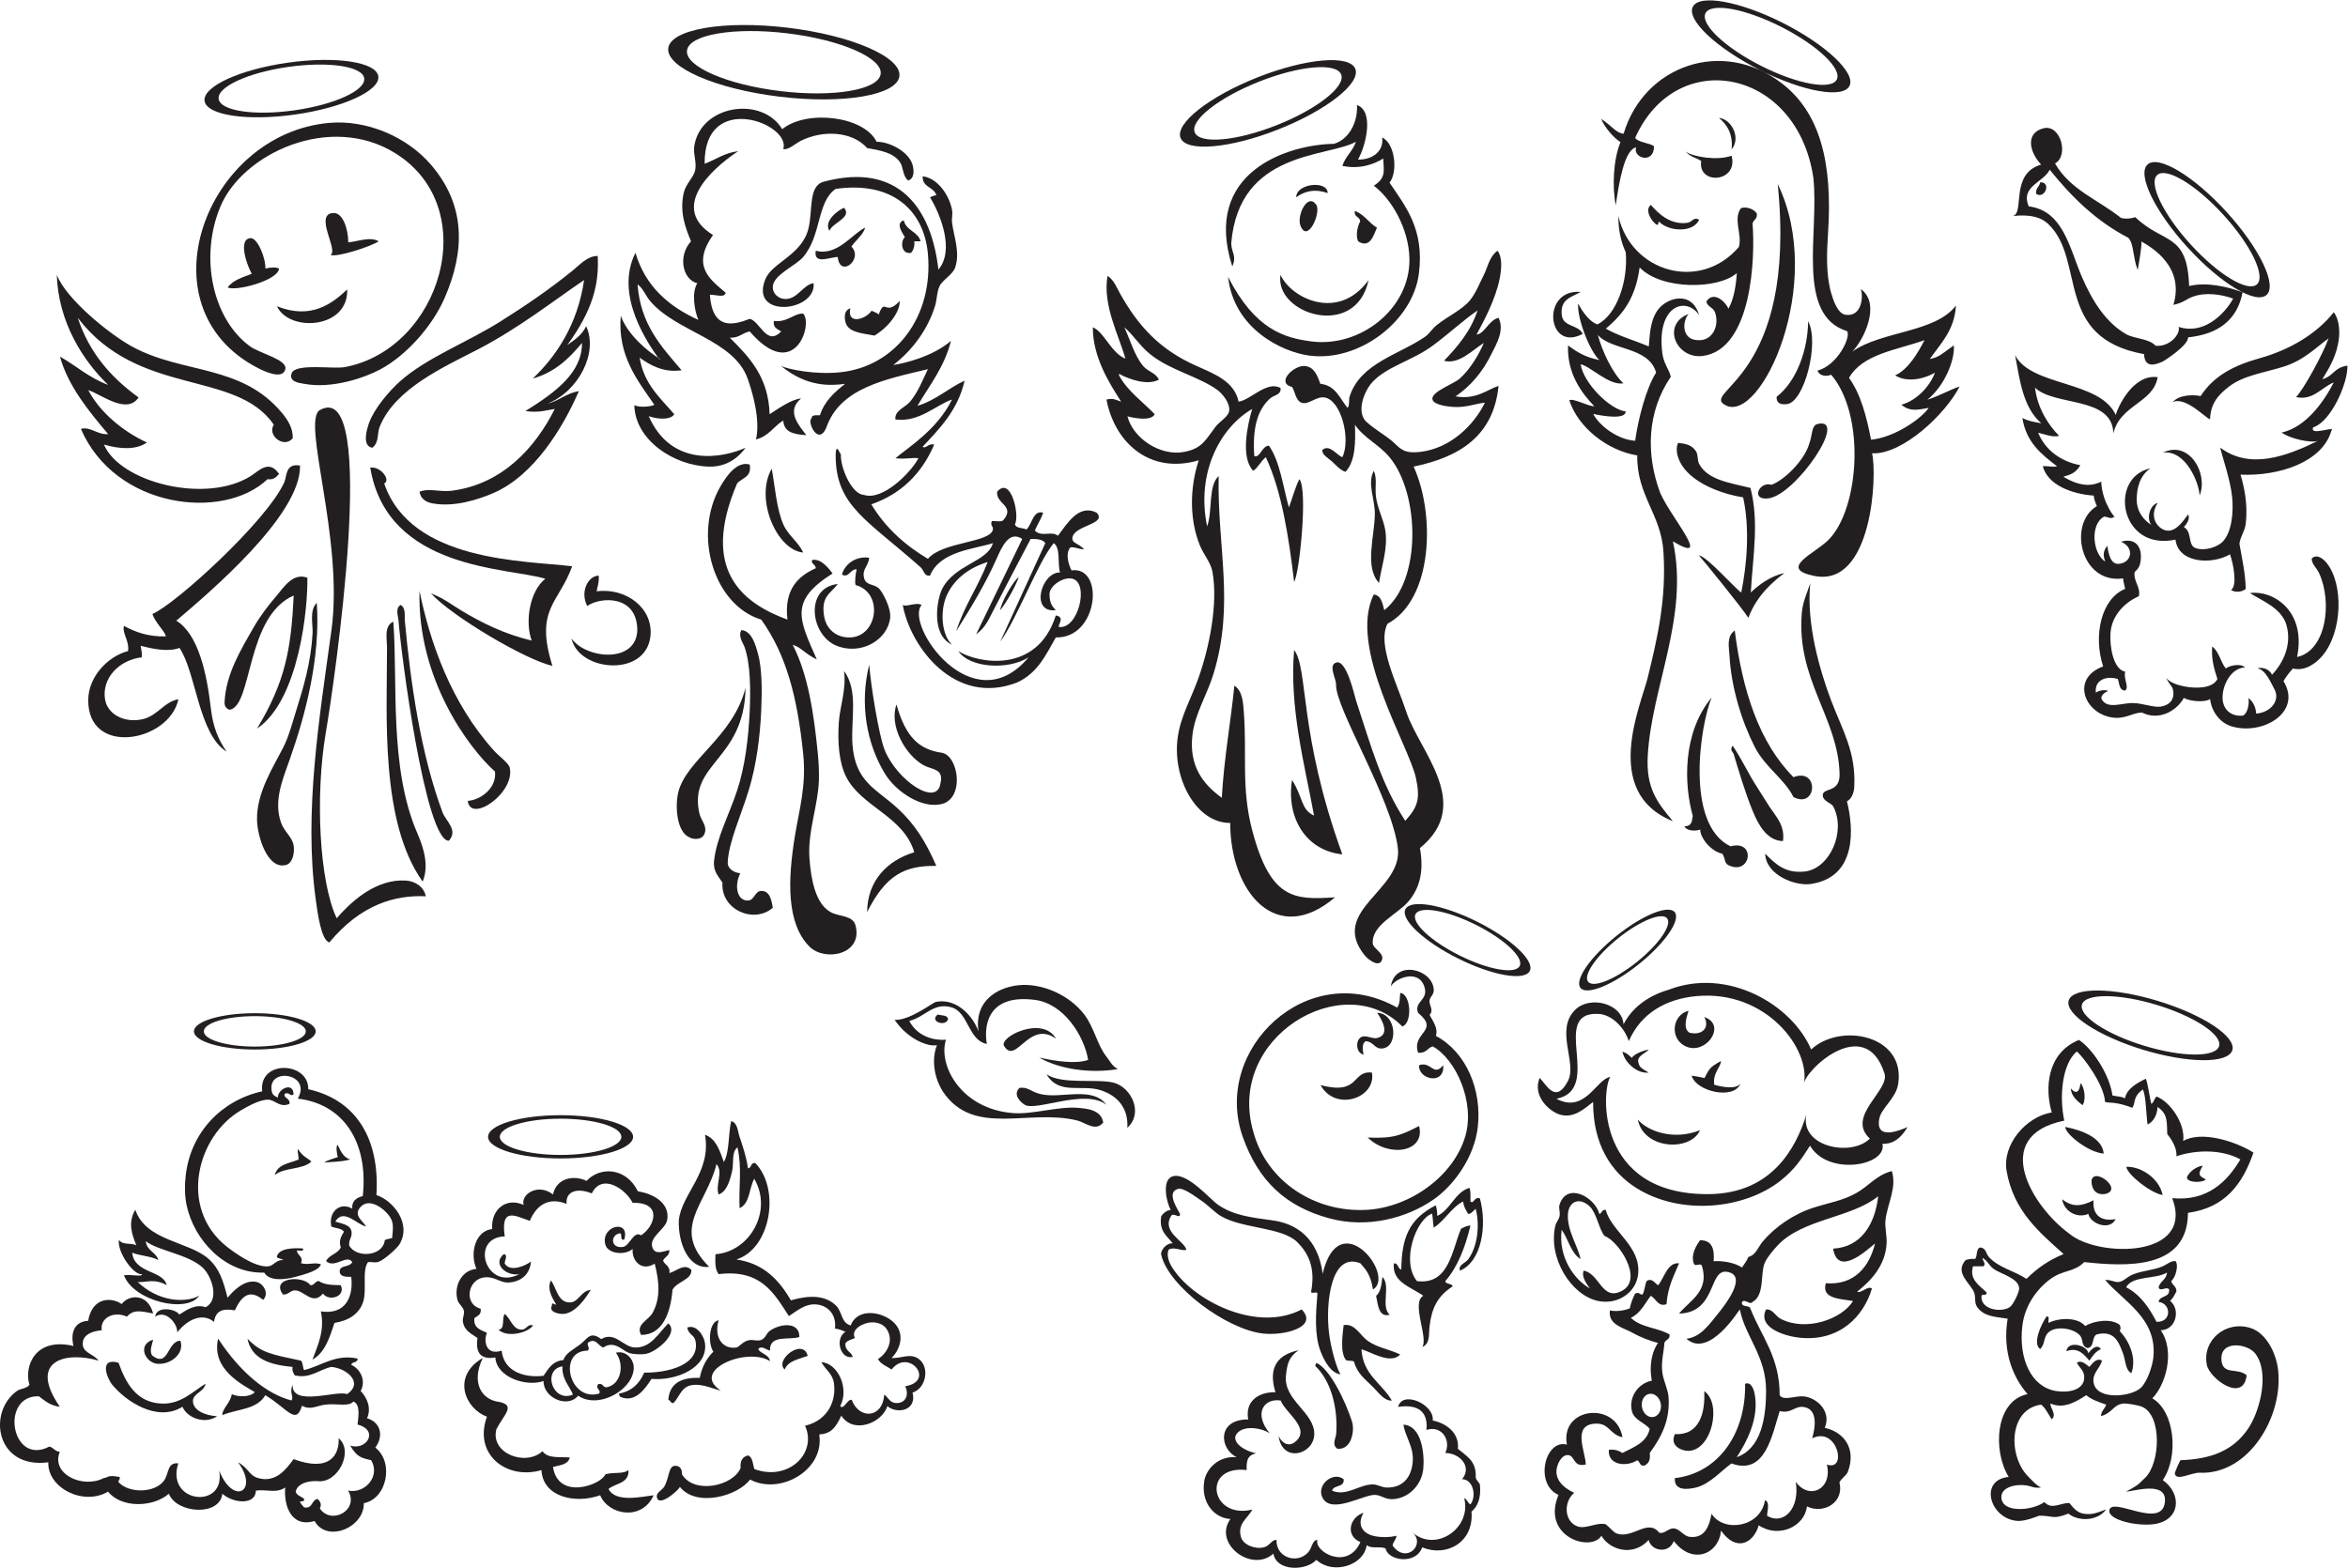 <?xml version="1.0" encoding="UTF-8" standalone="no"?>
<svg
   xmlns:dc="http://purl.org/dc/elements/1.1/"
   xmlns:cc="http://creativecommons.org/ns#"
   xmlns:rdf="http://www.w3.org/1999/02/22-rdf-syntax-ns#"
   xmlns:svg="http://www.w3.org/2000/svg"
   xmlns="http://www.w3.org/2000/svg"
   viewBox="0 0 1074.867 717.92"
   height="717.92"
   width="1074.867"
   xml:space="preserve"
   id="svg2"
   version="1.1"><defs
     id="defs6" /><g
     transform="matrix(1.333,0,0,-1.333,0,717.92)"
     id="g10"><g
       transform="scale(0.1)"
       id="g12"><path
         id="path14"
         style="fill:#231f20;fill-opacity:1;fill-rule:evenodd;stroke:none"
         d="m 3753.09,4261.63 c 40.55,-18.4 61.71,-86.97 111.6,-108 -20.04,76.1 -79.07,182.37 -61.21,284.41 22.75,-14.61 32.17,-41.64 43.21,-61.2 62.34,-110.54 134.29,-191.34 262.79,-248.4 60.05,-26.67 129.95,-52.8 144.01,-122.4 39.43,4.04 97.49,73.35 144,46.8 4.07,-23.43 -23.39,-24.51 -36.01,-36 -44.87,-40.86 -60.51,-104.65 -53.99,-198.01 21.4,-6.18 24.75,34.65 50.39,36.01 38.14,-55.46 47.92,-139.29 68.41,-212.4 12.3,32.1 20.91,67.88 35.99,97.19 29.78,-33.97 0.47,-324.57 -17.99,-352.79 -18.48,154.11 -42.13,310.09 -97.2,428.39 -16.8,-13.2 -25.46,-34.53 -43.2,-46.79 -43.93,45.45 -20.34,155.79 -3.6,212.4 -107.68,-62.3 -193.51,-216.18 -154.81,-403.2 19.4,51.4 2.73,138.86 39.61,172.79 -4.99,-244.57 55.9,-439.36 -18,-680.39 -22.2,-72.41 -63.44,-135.52 -72,-208.81 -12.49,-106.86 36.22,-169.37 100.79,-216 7.5,133.63 31.61,267.42 43.2,385.21 28.72,-18.92 30.15,-60.6 32.4,-90 11.23,-145.97 -9.45,-261.64 28.81,-406.81 62.8,-238.36 144.37,-239.68 284.4,-230.4 -200.87,-171.51 -359.67,17.21 -360,255.61 -116.75,-1.34 -200.22,154.4 -180,295.2 10.42,72.62 46.64,133.06 72,205.19 36.1,102.77 67.27,253.2 46.8,363.61 -5.59,30.12 -30.58,58.75 -43.2,90 -34.23,84.68 -36.16,192.7 -3.6,291.59 -172.69,-50.46 -290.42,66.25 -316.8,208.8 24.53,5.7 30.85,-1.25 50.4,-7.19 -39.59,61.22 -98.24,153.75 -97.2,255.59 z m 565.86,858.49 c 165.71,65.51 315.94,78.52 335.5,29.08 19.53,-49.45 -99,-142.67 -264.72,-208.17 -165.71,-65.5 -315.95,-78.52 -335.5,-29.08 -19.54,49.45 98.99,142.67 264.72,208.17 z m 5.73,-14.52 c 138.85,54.88 264.73,65.79 281.09,24.36 16.38,-41.43 -82.94,-119.53 -221.77,-174.41 -138.86,-54.88 -264.72,-65.79 -281.1,-24.36 -16.38,41.43 82.94,119.53 221.78,174.41 z M 3843.09,4096.04 c -1.02,6.42 3.4,7.38 3.6,3.59 32.82,-17.42 94.51,-39.07 133.2,-18 -11.37,24.19 -37.39,26.96 -54.01,46.81 -29.83,35.65 -43.57,87.44 -64.79,133.19 33.03,-28.49 52.91,-64.03 90,-93.59 69.27,-55.21 167.46,-76.11 230.39,-122.4 14.57,-10.71 44.15,-44.16 39.61,-72.01 -3.25,-19.87 -32.71,-35.63 -46.8,-54 -33.51,-43.61 -44.58,-74.43 -108,-86.4 -80.59,-15.19 -174.76,45.64 -194.4,122.41 23.61,-6.58 81.56,-17.48 93.6,7.2 -41.53,43.66 -92.4,77.99 -122.4,133.2 z m 1231.2,223.19 c -24,-72 -68.24,-123.75 -115.21,-172.79 51.75,-14.06 98.46,37.99 136.8,61.2 -15.31,-35.34 -43.68,-87.35 -82.79,-122.41 -21.06,-18.86 -100.08,-45.49 -93.61,-72 4.52,-18.45 50.73,-23.78 68.4,-25.19 46.32,-3.72 79,11.45 111.59,14.4 -38.4,-78.63 -119.87,-157.65 -223.18,-169.21 -52.4,-5.85 -65.38,8.82 -90,32.41 -22.48,21.52 -87.61,59.24 -100.81,79.19 -25.01,37.81 2.22,101.44 28.81,129.6 50.51,53.5 138.42,73.1 208.8,126 58.04,43.65 107.52,89.56 151.2,118.8 z m -356.41,-550.79 c 11.96,-25.67 3.76,-54.76 7.21,-86.4 4.58,-42.15 26.67,-80.83 32.4,-118.81 9.37,-62.1 -12.33,-117.97 -21.61,-180 -51,55.09 -15.01,159.32 -14.4,237.61 0.41,51.28 -26.9,103.85 -3.6,147.6 z m -64.79,892.79 c 32.18,-12.21 47.77,-41.02 75.59,-57.6 -11.4,-25.52 -23.58,-73.13 -64.79,-46.79 -9.12,22.65 -1.48,52.31 7.2,68.39 -0.77,17.25 -22.38,13.64 -18,36 z m -187.21,-50.39 c -13.04,34.33 24.31,113.49 54.01,72 19,-26.58 -29.92,-135.42 -54.01,-72 z m -14.4,97.2 c -0.43,47.76 108.24,59.14 108,14.4 -42.7,15.2 -77.48,7.9 -108,-14.4 z m -14.39,-2001.6 c 38.61,-60.48 30.02,-101.99 75.59,-122.4 -32.88,178.3 -85.25,370.67 -68.39,568.8 49.47,-64.32 14.69,-286.41 165.6,-702.01 -122.82,12.13 -193.53,122.9 -172.8,255.61 z m 190.79,1277.99 c 8.34,11.07 2.83,25.78 7.21,39.61 36.22,114.65 171.95,143.96 259.2,205.19 14.76,10.36 24.18,27.31 39.6,39.6 40.09,31.96 88.95,53.47 115.19,86.4 20.22,25.37 32.36,58.13 46.8,86.41 13.34,26.1 17.99,61.26 46.8,82.79 18.99,-23.75 12.63,-70.72 7.21,-97.19 -14.34,-69.77 -51.54,-139.94 -79.19,-190.8 27.73,2.29 41.71,49.44 75.59,57.6 21.31,-42.83 -7,-89.59 -25.2,-126 -30,-60.04 -68.79,-106.97 -122.41,-144 71.46,-12.5 111.49,25.1 147.61,36 -17.13,-172.48 -134.51,-244.7 -291.6,-277.2 74.89,-164.09 66.42,-456.53 -90,-540 -36.14,-72.02 32.69,-204.55 64.79,-302.4 44.54,-135.8 232.17,-317.35 46.81,-468.01 13.33,-74.85 2.39,-133.8 -39.6,-183.59 -37.21,-44.1 -126.55,-79.79 -122.4,-144 1.11,-17.4 37.69,-32.5 32.4,-54.01 -7.65,-31.01 -46.34,-4.42 -61.21,14.4 -120.81,153.04 132.03,222.29 115.06,366.59 -19.74,167.76 -215.33,481.56 -212.25,562.22 0.76,20.06 -28,65.93 0,75.59 36.19,12.5 63.38,-114.33 68.4,-129.59 54.02,-164.74 86.92,-287.22 169.19,-414 43.88,48.47 51.78,76.1 36.8,146.48 -23.92,112.41 -235.34,449.48 -144.8,631.11 26.16,-3.83 29.58,-30.42 36.01,-54 128.45,101.37 122.49,399.37 18,525.6 -36.23,43.77 -89.03,66.5 -118.8,111.61 1.94,-56.39 2.7,-125.3 -32.39,-162 -17.85,5.39 -32.45,23.07 -46.81,36 -12.11,10.89 -35.9,23.71 -32.41,39.59 25.1,20.37 47.91,-17.6 68.41,-25.2 29.89,61.8 -4.14,196.39 -61.21,205.2 -29.27,4.53 -55.29,-27.07 -79.2,-17.99 -20.78,7.89 -22.43,40.85 -32.39,54 -56.9,14.2 6.16,74.98 43.2,72 32.42,-2.62 43.1,-30.96 54,-61.2 53.24,-5.56 66.74,-50.87 93.59,-82.81 z m -230.39,457.21 c 36.8,-81.8 199.83,-160.71 302.4,-18.01 -43.41,-206.09 -323.62,-117.22 -302.4,18.01 z m 262.8,583.19 c 59.17,-20.61 31.04,-138.88 3.26,-187.46 52.87,-0.35 89.12,30.83 83.14,75.86 44.75,-20.13 54.42,-119.48 25.2,-154.79 54.68,-81.59 120.65,-160.02 100.79,-313.21 -21.22,-163.73 -207.04,-304.67 -377.99,-280.8 -90.74,12.67 -256.88,90.03 -277.2,270 92.51,-181.05 193.46,-209.46 285.71,-221.5 169.08,-22.06 339.23,112.85 337.09,282.71 -1.36,107.27 -65.38,210.53 -122.41,252 42.29,27.14 34.54,50.29 32.41,93.59 -31.8,-20.12 -82.09,-38 -140.4,-25.19 10.71,32.49 35.68,50.7 46.8,82.79 -96.65,-54.83 -401.94,-28.38 -428.41,-349.2 1.23,-34.13 19.92,-42.27 3.61,-79.2 -104.16,324.1 190.19,418.82 349.2,421.2 48.83,14.62 82.04,69.55 79.2,133.2 v 0" /><path
         id="path16"
         style="fill:#231f20;fill-opacity:1;fill-rule:evenodd;stroke:none"
         d="m 5428.29,4382.84 c -30.34,-17.86 -71.08,-23.76 -64.81,-79.2 4.82,-42.62 55.95,-31.49 72.01,-64.8 -122.92,-65.93 -144.38,155.59 -7.2,144 z m 694.76,923.94 c 148.55,-75.09 250.86,-171.93 228.45,-216.26 -22.41,-44.33 -161.05,-19.38 -309.61,55.71 -148.55,75.09 -250.84,171.93 -228.44,216.26 22.4,44.33 161.04,19.38 309.6,-55.71 z m -6.59,-13.02 c 124.48,-62.91 210.19,-144.05 191.41,-181.19 -18.77,-37.14 -134.93,-16.24 -259.39,46.68 -124.46,62.91 -210.18,144.05 -191.41,181.19 18.78,37.14 134.93,16.24 259.39,-46.68 z M 5428.29,4134.44 c 33.68,-6.8 97.4,-74.19 146.88,-65.52 -38.41,35.74 -73.6,112.17 -87.85,166.32 46.93,-54.43 174.98,-39.6 200.16,-129.6 -34.41,-53.01 -61.89,-160.35 -71.99,-234 -59.03,3.36 -122.78,50.99 -144.01,92.16 35.73,-7.78 111.48,-20.07 111.62,8.64 -54.63,6.02 -145.52,98.11 -154.81,162 z m 1180.8,82.8 c -21.94,-42.86 -55.84,-101.13 -100.81,-120.96 43.22,-27.6 105.76,-9.58 136.81,9.36 -17.96,-48.04 -63.33,-96.03 -115.21,-110.16 31.75,-27.59 66.21,-14.99 93.6,-10.8 -22.52,-34.41 -114.69,-101.52 -197.99,-109.44 -15.55,80.45 -35.38,156.62 -75.6,212.4 47.05,82.55 163.83,95.37 259.2,129.6 z m -507.59,-194.4 c 69.08,53.31 107.09,162.18 107.99,259.2 39.9,-73.14 -13.36,-277.31 -72.01,-284.4 -13.36,-1.62 -38.1,-2.8 -35.98,25.2 z m -39.62,-1569.6 c 36.22,-36.26 69.76,-69.04 136.81,-61.2 85.07,9.95 142,136.98 97.2,223.21 -5.25,11.4 -33.87,17.4 -36,35.99 -3.64,31.6 59.25,7.22 57.59,75.6 -4.68,193.8 -149.66,324.25 -129.6,554.4 3.23,36.92 17.21,65.2 28.81,100.8 -13.84,-138.77 32.61,-299.22 72,-403.2 38.47,-101.54 85.27,-175.5 79.19,-295.2 -2.12,-41.75 -25.19,-50.4 -25.19,-50.4 22.79,-89.77 36.95,-262.04 -126,-284.4 -50.31,-6.89 -151.98,29.58 -154.81,104.4 z m 10.81,1220.4 c -62.12,-7.39 -30.76,59.81 10.79,46.8 43.14,14.72 113.3,83.69 129.62,140.4 11.85,30.5 7.04,63.17 28.79,68.4 109.13,26.22 -75.43,-244.45 -169.2,-255.6 z m -122.41,-849.6 c 31.61,-45.95 52.13,-93.3 82.82,-140.4 13.79,-21.18 27.91,-45.12 43.19,-68.39 23.19,-35.34 54.29,-65.02 46.81,-118.81 -55.04,1.02 -84.75,56.35 -104.41,104.4 -25.75,62.91 -50.23,145.48 -64.8,194.41 -1.83,6.09 -14.97,14.41 -3.61,28.79 z m 7.2,396 c 26.48,-208.72 84.45,-385.95 201.61,-504 89,34.03 81.59,-110.34 0,-68.4 -30.93,62.57 -96.71,101.27 -133.2,172.8 -43.55,85.33 -80.57,202.94 -86.4,313.2 -1.53,28.99 -11.19,64.99 17.99,86.4 z m 147.61,1533.6 c 166.43,-342.99 -58.91,-826.35 -180,-759.6 -87.71,48.34 247.76,88.3 180,759.6 z m -201.61,226.8 c 40.95,-2.56 77.17,-66.86 43.21,-108 5.65,56.05 -18.08,87.05 -43.21,108 z m -115.19,-115.2 c 25.56,-18.45 109.3,-32.31 158.4,-14.4 24.38,-92.65 -117.4,-102.16 -104.39,-18 -25.04,15.35 -32.36,10.84 -54.01,32.4 z m 90,-1875.6 c -38.56,-90.44 -93.52,-435.66 64.81,-511.2 89.13,24.08 69.95,-102.41 -7.21,-64.8 -15.45,7.53 -9.63,24.21 -21.6,39.6 -36.67,7.2 -75.02,52.23 -75.6,82.8 -17.64,-6.92 -47.1,-3.98 -53.99,10.8 29.92,1.89 24.57,22.5 28.78,36 -30.47,107.45 -36.38,285.25 64.81,406.8 z m -115.19,874.8 c 28.4,-3.31 47.01,-7.46 61.19,-28.8 8.1,-12.2 4,-30.36 10.8,-43.2 29.47,-55.73 104.37,-64.95 176.41,-82.8 30.05,-118.12 8.56,-229.71 1.16,-359.26 23.2,22.88 67.66,57.42 115.37,66.64 -29.1,-21.77 -93.63,-71.34 -123.74,-153.78 -21.84,34.08 -151.76,194.61 -169.86,214.39 25.12,-0.86 121.46,-110.54 145.34,-127.46 19.88,96.97 29.81,221.24 6.52,327.07 -80.97,13.03 -170.52,50.19 -208.81,108 -12.35,18.65 -27,52.25 -14.38,79.2 z m -93.61,817.2 c 27.2,-31.12 68,-69.57 126,-61.2 15.94,2.31 20.04,21.11 39.6,10.8 -19.76,-47.38 -107.58,-40.01 -136.8,-7.2 -5.19,-0.82 -1.25,-10.74 -7.2,-10.8 -18.71,8.47 -44.64,52.36 -21.6,68.4 z m -170.63,295.92 c 38.37,-26.07 52.35,-49.57 77.03,-51.12 69.49,233.44 339.04,330.37 543.6,172.8 131,-100.92 174.68,-271.97 158.39,-514.8 -4.36,-65.28 -7.55,-142.59 10.81,-205.2 6.48,-22.09 21.48,-71.13 49.68,-74.88 56.95,-7.57 61.08,65.16 51.84,88.56 71.59,-50.8 9.22,-177.65 -29.53,-215.28 101.79,72.13 284.73,64.36 356.4,158.4 -4.38,-84.5 -53.41,-131.5 -89.58,-183.61 33.56,7.25 36.83,14.63 82.39,46.81 4.21,-51.23 -32.46,-139.71 -90.72,-186.48 41.37,13.16 79.06,35.04 110.55,45.17 -48.77,-94.93 -195.74,-234.3 -300.63,-229.49 17.95,-71.01 1.91,-461.08 -198,-421.2 -125.66,25.06 -1.01,75.73 46.79,122.4 107.87,105.3 129.93,429.83 10.81,568.8 -23.56,-9.53 -43.81,0.89 -46.8,14.4 67.28,16.98 115.6,114.35 101.51,135.36 -177.42,54.68 -95.32,338.14 -115.92,527.04 -55.4,374.41 -469.8,455.15 -612,136.8 10.43,-15.99 50.31,-16.9 64.8,-28.8 -0.1,-63.63 -74.86,-39.57 -61.19,-3.6 -41.23,-8.22 -59.29,-124.01 -70.24,-198.93 -12.64,63.91 -8.43,156.42 16.24,216.93 -26.93,16.85 -56.73,54.82 -66.23,79.92 z m -113.77,-778.32 c 35.83,-27.05 63.89,-41.72 108.01,-50.4 -30.37,25.34 -77.42,139.67 -73.46,194.4 17.99,-34.37 42.05,-63.95 66.25,-72 66.84,33.25 105.97,149.7 97.21,248.4 -18.2,38.25 -25.41,80.69 -25.22,123.84 43.93,-192.96 281.12,-261.55 414,-105.84 11.8,44.25 -21.16,95.54 7.21,133.2 18.98,6.43 44.58,-3.71 54.01,-18 3.76,-20.57 -12.54,-21.07 -14.41,-36 9.41,-115.96 -1.76,-429.23 -169.2,-453.6 -92.68,-13.48 -145.2,107.69 -50.4,144 -22.15,-24.27 -25.11,-89.1 32.41,-90 50.43,-3.39 74.98,51.77 57.59,97.2 -5.88,15.34 -27.2,18.2 -28.81,36 23.42,36.08 64.03,1.61 75.61,-25.2 18.03,32.38 25.59,75.21 28.81,122.4 -64.6,-56.91 -259.59,-58.22 -333.78,19.36 -13.84,-101.36 -53.29,-157.91 -116.22,-210.16 44.19,-25.4 98.81,-40.39 147.6,-61.2 3.79,39.01 3.84,84.9 28.79,122.4 29.51,44.39 118.1,73.29 144,-14.4 -45.58,66.05 -148.12,32.06 -126,-133.2 4.59,-34.34 24.43,-56.18 28.79,-79.2 -81.91,-120.13 -86.18,-265.97 -36,-399.6 40.02,-89.1 181.47,-248.03 43.21,-165.6 56.84,-257.34 -73.96,-501.41 -86.4,-738 -5.73,-108.97 31.64,-158.26 86.4,-223.2 -246.82,98.36 -109.3,399.18 -86.4,493.2 33.69,138.33 64.22,267.47 54,432 -8.03,129.32 -92.23,194.11 -90,331.2 -104.18,17.01 -203.95,97.49 -233.29,189.36 12.53,9.01 68.42,-22.56 85.69,-20.16 -42.69,44.13 -94.18,112.29 -90,208.8 v 0" /><path
         id="path18"
         style="fill:#231f20;fill-opacity:1;fill-rule:evenodd;stroke:none"
         d="m 6750.69,1057.34 c 8.98,3.03 19.29,4.72 32.41,3.61 8.52,10.67 2.22,36.17 17.99,39.6 20.37,-2.89 18.44,-20.87 28.8,-32.41 34,-37.84 86.16,-47.13 129.6,-75.589 35.23,35.579 76.86,64.859 127.4,85.129 -82.65,74.71 -171.91,147.21 -195.8,285.67 -15.38,89.2 65.12,185.85 155.07,200.93 -23.54,80.32 -18.73,203.08 93.33,249.06 44.62,-28.69 104.44,-115.85 115.2,-190.79 18.32,-4.48 27.7,-2.18 42.81,-9.87 6.01,33.45 43.72,53.92 71.73,67.29 6.25,-13.18 12.68,-61.19 18.66,-86.22 9.28,5.12 7.75,13.85 18,25.2 46.06,-17.43 99.59,-92.35 91.64,-152.69 60.8,34.89 174.87,1.47 241.31,-39.89 -37.27,-107.93 -97.06,-189.71 -224.95,-207.02 -0.7,-197.34 -214.76,-184.38 -356.4,-169.2 -33.75,-34.92 -72.06,-26.17 -115.19,-57.599 -46.39,-33.789 -88.86,-90.617 -97.21,-162.004 -13.22,-113.223 30.74,-209.363 115.2,-223.203 43.58,-7.129 94.38,2.969 97.2,43.203 1.85,26.32 -14.56,33.723 -25.19,54.004 17.07,10.605 32.33,-7.254 43.19,-14.403 9.56,10.633 23.7,32.54 43.2,21.598 -7.11,-27.918 -34.26,-43.016 -28.8,-75.594 10.44,-62.207 129.65,-48.632 162,-18.007 23.25,22.011 40.36,76.726 43.2,104.406 13.95,135.527 -104.29,193.144 -165.6,266.394 23.31,0.508 30.35,-8.574 46.8,-7.199 15.3,1.281 28.55,17.563 46.81,25.204 34.61,14.5 75.08,15.56 104.39,28.8 15.3,6.91 27.37,18.84 43.2,18 12.96,-12.61 0.08,-59.461 -14.4,-68.398 3.06,-14.95 18.37,-17.649 18.01,-36.004 -6.26,-11.739 -12.07,-23.938 -21.6,-32.403 36.91,-29.922 20.19,-100.578 -32.41,-100.793 50.1,-71.797 17.89,-186.922 -28.79,-234.004 77.37,-44.832 91.53,-200.058 35.99,-280.8 67.28,-48.379 60.32,-137.996 -28.8,-151.2 -58.46,-8.664 -159.1,13.895 -154.8,46.797 6.63,50.703 180.55,-68.164 190.8,28.809 7.89,74.637 -106.14,36.797 -133.19,35.992 51.9,27.649 43.9,28.703 64.79,46.801 53.17,50.183 59.39,216.707 -10.8,244.805 -14.76,5.894 -53.53,12.371 -64.8,10.8 -34.25,-4.804 -35.76,-32.121 -75.6,-43.203 0.93,18.258 13.38,25.028 18.01,39.598 -24.94,8.66 -50.35,16.855 -68.41,32.402 -29.89,-18.965 -75.26,-49.695 -122.39,-28.797 -5.15,-10.695 23.55,-37.91 3.59,-54.004 -11.68,17.118 -20.1,37.5 -36,50.399 -111.71,-15.352 -114.09,-174.277 -46.79,-244.793 17.46,-18.313 33.47,-35.481 46.79,-39.602 -26.11,-4.043 -29.66,4.004 -54,7.2 -37.85,4.961 -82.5,-8.235 -82.79,-39.602 -0.56,-57.969 108.08,-47.656 147.59,-17.996 25.65,-28.399 57.59,-0.957 86.4,-3.606 11.58,-14.89 27.29,-33.64 48.91,-36.433 27.87,-3.594 38.97,0.515 77.1,14.832 -31.97,-43.164 -99.45,-40.008 -129.6,-14.395 -57.17,-21.523 -47.99,-7.011 -100.8,-7.207 0,0 -46.28,-19.218 -72.01,-17.996 -97.1,4.61 -136.62,141.434 -32.4,151.199 -56.1,90.86 -46.09,262.082 64.81,284.395 -49.8,57.16 -87.24,145.383 -68.41,259.211 -48.56,7.019 -81.6,8.223 -104.4,39.598 -11.24,15.468 -4.25,33.183 -10.8,50.402 -11.91,31.324 -69.19,67.456 -28.8,111.586 z m 660.12,889.93 c 155.15,-47.19 269.55,-123 255.47,-169.3 -14.08,-46.29 -151.32,-45.57 -306.47,1.63 -155.14,47.19 -269.54,123 -255.45,169.29 14.08,46.3 151.32,45.57 306.45,-1.62 z m -4.13,-13.6 c 129.98,-39.54 225.83,-103.05 214.03,-141.84 -11.79,-38.78 -126.77,-38.18 -256.76,1.37 -129.99,39.53 -225.83,103.05 -214.04,141.83 11.8,38.79 126.78,38.18 256.77,-1.36 z m -317.59,-397.52 c -18.19,86 -6.38,196.21 43.21,237.6 20.8,-17.03 93.9,-113.74 96.83,-173.09 14.99,-5.78 29.64,3.38 94.03,-20.43 12.71,21.39 0.2,36.72 36.2,63.12 11.14,-28.33 10.52,-83.55 15.82,-120.62 21.7,10.38 33,33.91 34.31,60.22 37.22,-23.91 31.34,-56.93 33.32,-92.98 15.06,-18.78 33.8,-47.78 31.49,-76.22 70.56,23.77 159.43,22.92 219.59,-10.8 -45.01,-76.18 -113.07,-144.48 -234,-133.2 78.25,-207.72 -256.17,-204.03 -352.8,-122.41 -126.04,90.59 -277.19,335.63 -18,388.81 z m -313.2,-500.4 c 12,0 24,0 36,0 9.63,10.04 -3.37,17.78 -3.6,28.8 16.02,-8.57 20.88,-23.75 36.01,-36 24.22,-19.64 87.27,-31.292 90,-68.402 0.82,-11.289 -19.94,-56.671 -32.41,-64.796 -29.26,-19.09 -98.41,-9.2 -97.2,35.996 1.07,14.523 15.97,-2.395 18.01,14.406 -21.76,21.707 -61.47,43.769 -46.81,89.996 z m 525.61,-72 c 22.67,40.92 100.7,26.496 140.39,50.4 -1.84,-24.56 -23.63,-29.17 -28.79,-50.4 4.61,-17.676 26.69,4.492 35.99,-7.207 3.62,-30 -32.87,-19.93 -35.99,-43.191 43.57,-4.973 46.11,-70.305 -7.21,-68.399 -25.41,48.985 -55.4,93.399 -104.39,118.797 z m -129.61,252 v 0 c 6.74,-34.11 73.93,-59.18 93.6,-18 -58.36,-10.29 -80.11,22.59 -75.6,64.8 -41.26,-20.86 -73.11,-24.9 -108,3.6 5.69,-39.97 49.69,-67.51 90,-50.4 z m 52.67,207.15 c -4.93,54.01 -72.83,79.77 -131.86,91.65 -1.06,-23.61 78.73,-87.62 131.86,-91.65 z m -72.65,166.22 c 13,19.3 6.49,63.45 -7.22,75.61 -2.35,-25.49 -12.58,-42.66 -33.02,-17.65 1.08,-30.4 28.99,-48.12 40.24,-57.96 z m 77.58,-304.97 c 64.05,14.23 -36.93,93.62 -46.79,46.8 -0.43,-37.14 20.85,-51.02 46.79,-46.8 z m 197.65,-3.56 c -13.22,61.16 -79.32,99.52 -124.98,96.73 3.91,-26.88 84.07,-90.53 124.98,-96.73 z m 83.15,61.16 v 0 c -0.39,-20.37 56.05,-19.71 64.8,-7.2 -20.23,10.66 -30.5,14.13 -10.18,46.75 -22.91,-2.28 -47.2,-21.76 -54.62,-39.55 z M 7468.76,324.309 c -0.65,3.062 17.74,45.23 19.93,45.437 101.21,3.211 181.56,31.074 234.01,111.602 39.23,60.246 72.51,191.191 21.6,255.597 -26.8,33.883 -122.68,46.61 -115.21,-25.199 5.32,-51.168 55.4,-23.004 86.4,-50.398 -11.26,-96.942 -127.41,-11.543 -136.8,35.996 -16.59,84.082 65.17,154.172 151.2,126.008 51.33,-16.809 86.82,-83.372 93.61,-144.004 17.89,-160.051 -100.61,-360.246 -270,-352.805 -26.86,1.184 -81.29,-30.977 -84.74,-2.234 z m -372.47,419.843 c 5.71,38.465 72.27,19.786 75.6,-7.207 6.99,9.989 28.48,35.106 43.2,14.403 -18.4,-7.996 -28.94,-23.856 -39.6,-39.602 -18.02,19.66 -37.26,47.445 -79.2,32.406 z m -68.4,118.797 c 13.01,3.41 5.02,-14.179 7.2,-21.601 38.13,18.742 100.65,19.504 126,-10.801 27.96,17.59 89.38,27.793 118.8,3.605 3.24,-10.539 3.24,-11.066 0,-21.601 31.36,-32.004 59.11,-91.836 39.6,-144.004 -20.81,11.016 -19.56,43.973 -28.8,68.398 -14.74,39.004 -29.67,79.969 -90,64.801 -18.16,-8.23 -7.22,-45.574 -32.4,-46.793 -22.56,8.145 -12.76,29.168 -25.19,43.192 -21.86,24.648 -81.76,34.218 -108.01,10.8 -18.48,-16.492 -10.57,-39.968 -28.8,-57.597 -28.32,20.324 6.05,88.625 21.6,111.601 v 0" /><path
         id="path20"
         style="fill:#231f20;fill-opacity:1;fill-rule:evenodd;stroke:none"
         d="m 6920.29,4165.64 c 55.56,-108.12 291.16,-86.23 345.6,-205.2 6,23.86 58.59,141.82 144,129.6 -14.98,-89.13 -129.39,-94.42 -152.09,-193.13 -3.17,128.83 -202.11,92.15 -269.12,157.13 8.59,-72.28 47.04,-129.41 82.82,-165.6 -23.02,-6.02 -49.57,5.89 -72.01,10.8 23.51,-58.09 76.24,-98.68 144.95,-111.57 -19,-30.71 -36.43,-32.14 -58.55,-39.63 66.66,-39.83 105.55,-28.65 130.2,-16.95 2.54,-74.66 53.07,-132.04 46.2,-119.85 -14.4,-10.09 -18.85,-2.22 -36.01,0 -49.72,-26.13 -40,-127.24 3.61,-154.8 -7.47,19.61 -8.57,35.74 7.2,54 6.87,-52.3 22.43,-64.5 43.2,-61.2 41.17,6.54 50,55.78 3.59,75.6 45.43,13.54 68.54,-12.81 68.41,-50.4 -0.13,-31.79 -8.75,-42.08 -21.6,-54 -4.21,-33.32 21.92,-51.64 14.4,-82.8 -40.13,-17.4 -92.34,-59.78 -97.2,-126 -3.36,-45.74 9.21,-125.49 50.4,-133.2 -6.38,-25.37 15.04,-53.9 0,-64.8 -21.27,0.32 -19.42,23.78 -25.21,39.6 -40.74,12.1 -80.37,-3.57 -75.59,-46.8 12.42,8.31 32.28,10.9 42,5.72 -7.8,-3.36 -30.53,-16.11 -20.4,-30.92 21.27,-33.03 70.59,-8.69 108,-10.8 28.25,0.04 69.26,-15.78 93.05,-12.1 33.1,5.15 45.15,25.66 43.74,48.1 -1.94,23.27 -7.36,17.99 -25.2,50.4 14.33,-15.53 34.74,-23.35 61.21,-28.8 39.46,-8.13 99.15,-8.14 115.2,25.2 -10.4,32.81 -21.46,64.94 -18,111.6 23.66,-17.13 28.59,-53.01 46.79,-75.6 11.76,10.22 51.49,19.14 65.66,3.67 -47.95,-1.39 -80.44,-63.31 -76.46,-111.67 2.26,-27.28 23.26,-57.29 68.42,-54 14.33,3.65 24.14,35.14 20.32,60.86 23.2,-19.3 25.07,-42.07 26.47,-53.67 48.73,3.25 85.41,45.07 61.2,86.41 -9.63,16.45 -28.67,65.4 -57.47,68.91 25.59,7.38 47.17,-10.59 50.27,-22.11 37.66,39.24 68.88,101.96 50.4,169.2 -16.44,59.79 -81.48,83.23 -126.01,111.6 78,11.2 194.45,-60.05 162,-219.6 100.1,21.8 121.86,187.97 75.61,288 -8.56,18.48 -26.33,31.87 -25.2,50.4 18.77,18.62 42.49,-4.72 50.4,-14.4 59.68,-73.18 55.22,-238.65 -14.4,-320.4 -21.4,-25.14 -58.61,-53.34 -100.8,-43.2 -12.03,-13.17 -22.99,-27.42 -32.4,-43.2 66.5,-107.91 -74.25,-188.74 -180,-154.8 -40.15,12.88 -67.48,52.34 -72,93.6 -12.4,-11.89 -67.06,-10.11 -90,3.6 -26.13,-46.92 -87.27,-79.09 -144,-50.4 -31.55,-0.81 -55.2,-20.99 -93.6,-18 -101.83,7.91 -154.62,134.39 -39.6,176.4 -34.96,106.48 -6.26,233.5 75.6,266.4 -2.54,11.86 -5.79,23.02 -7.2,36 -145.27,-20.41 -191.34,187.96 -90,248.4 -4.03,11.57 -9.85,21.35 -10.8,36 -76.09,5.51 -157.86,36.55 -174.99,101.03 17.95,1.27 36.55,-4.27 48.99,-0.23 -53.73,41.06 -106.58,83.02 -118.8,165.6 25.53,-12.46 42.49,-13.41 64.8,-18 -62.13,53.9 -73.58,144.82 -90,234 z m 726.15,492.09 c 112.87,-123.72 174.47,-251.36 137.56,-285.04 -36.92,-33.68 -158.39,39.33 -271.27,163.05 -112.87,123.71 -174.48,251.35 -137.56,285.03 36.91,33.68 158.38,-39.33 271.27,-163.04 z m -10.85,-9.9 c 94.58,-103.65 146.19,-210.59 115.26,-238.81 -30.93,-28.22 -132.71,32.95 -227.28,136.61 -94.57,103.65 -146.19,210.59 -115.26,238.81 30.93,28.22 132.71,-32.96 227.28,-136.61 z m -596.5,155.01 c 74.74,-93.26 159.37,-176.64 270,-234 19.37,-20.23 14.99,-66.24 32.2,-110.41 4.75,25.61 14.03,78.95 12.86,97.68 37.98,-21.86 148.68,-87.46 109.73,-217.67 36.2,7.72 43.01,20.06 68.41,28.8 43.31,14.9 94.82,7.77 136.8,-7.2 -31.71,-57.87 -105.01,-125.1 -187.2,-97.2 7.48,-25.01 -31.76,-69.94 -79.2,-64.8 -21.78,24.87 -72.52,23.6 -100.8,39.6 -70.57,39.94 -117.03,115.97 -151.2,194.4 -43.38,99.53 -64.02,229.79 -183.6,244.8 -29.77,69.52 52.21,82.74 72,126 z m -32.41,-43.21 v 0 c -2.62,-15.37 -16.39,-19.61 -14.39,-39.59 30.01,-20.31 53.63,40.57 14.39,39.59 z m 421.21,-928.79 c 89.9,44.22 156.87,-71.35 125.99,-147.6 -1.63,44.62 -48.18,158.04 -125.99,147.6 z m 586.8,241.2 c -41.71,-16.34 -70.54,-63.27 -129.6,-50.4 27.97,28.86 93.66,151.07 111.59,201.6 -40.57,-28.75 -83.54,-75.16 -154.79,-97.2 -70.8,-21.9 -136.83,-29.86 -187.2,-68.4 -36.59,-28.01 -63.15,-57.99 -64.8,-111.6 -8.99,-3.1 -83.33,80.17 -128.43,58.27 22.54,26.14 70.51,26 96.03,20.93 45.35,70.32 116.03,105.71 201.6,129.6 102.74,28.68 195.37,82.36 255.6,158.4 17.4,-22.46 20.64,-59.77 18,-86.4 -5.98,-60.39 -33.62,-105.61 -57.61,-144 41.4,12.6 39.11,40.09 86.42,46.8 2,-60.48 -56.61,-192.99 -117.61,-211.85 -14.4,-32.2 80.83,7.46 62.65,-11.46 -31.18,-108.06 -179.28,-156.83 -312.25,-151.09 13.12,-42.49 25.87,-103.3 18,-169.2 -2.9,-24.38 -19.75,-46 -21.6,-68.4 10.45,-59.93 20.28,-100.89 21.6,-154.8 -11.84,-10.7 -36.25,-13.94 -50.4,-3.6 21.84,14.46 9.04,85.66 -3.6,122.4 -60.76,-36.16 -177.52,-31.85 -187.2,50.4 -191.63,-40.85 -231,213.76 -86.4,244.8 -33.91,-23.73 -46.77,-62.53 -46.8,-108 -0.03,-37.25 20.4,-67.18 50.4,-86.4 -18.37,22.49 -4.66,69.47 21.6,75.6 -29.99,-46.81 -2.53,-85.12 25.2,-93.6 35.53,-10.87 63.22,32.92 79.2,54 8.58,-15.05 -5.91,-33.69 -14.4,-43.2 29.18,-16.65 12.82,-62.35 39.6,-72 33.75,-12.19 77.57,5.02 93.59,21.6 30.74,31.78 38.08,99.29 32.41,154.8 -5.97,58.24 -32.91,133.72 -40.77,168.52 101.67,-76.86 227.75,-29.78 335.01,22.95 -23.82,-8.09 -96.36,7.77 -123.88,28.8 83.35,18.66 144.08,104.88 178.84,172.13 z m -957.33,752.26 c 52.76,-91.24 146.38,-123.21 226.52,-187.06 15.72,-4.54 36.42,-2.2 49.21,2.47 97.79,-94.04 178.41,-51.05 184.8,-236.47 61.32,14.81 133.86,-2.94 183.61,-21.6 -18.23,-95.78 -84.09,-143.93 -187.21,-154.8 1.46,-27.61 -82.77,-81.17 -86.4,-82.8 -25.47,-11.45 -62.48,-24.54 -64.81,25.2 -311.87,56.31 -198.27,322.92 -329.12,447.09 -22.18,21.05 -55.68,34.24 -121.64,27.42 41.97,9.47 -10.98,145.25 97.27,176.52 -44.49,48.95 -51.43,110.62 9.36,125.05 57.37,13.61 87.18,-94.35 38.41,-121.02 v 0" /><path
         id="path22"
         style="fill:#231f20;fill-opacity:1;fill-rule:evenodd;stroke:none"
         d="m 195.082,4441.63 c 31.219,-82.04 177.699,-201.5 255.602,-244.8 174.836,-97.18 377.535,-60.26 518.398,-230.4 18.047,-21.8 38.108,-51.76 35.998,-86.39 -29.81,-35.73 -88.502,9.78 -64.795,46.79 -130.558,190.5 -464.406,93.6 -673.199,367.21 39.633,-121.18 115.449,-206.16 208.793,-273.61 -40.234,-60.59 -127.945,10.74 -172.797,25.21 38.738,-74.07 116.129,-140.68 201.602,-180 -36.047,-24.63 -87.278,-24.2 -147.598,-7.21 55.414,-130.38 350.441,-204.8 504,-108 27.816,17.54 63.094,58.48 97.191,7.2 -9.254,-9.93 -17.445,-20.95 -39.597,-18 -151.371,-144.49 -523.367,-100.49 -640.797,172.8 33.332,9.12 55.148,-20.62 93.601,-18 -64.886,76.75 -137.558,164.81 -165.605,266.4 55.973,-31.63 101.316,-73.88 165.605,-97.2 -85.742,82.28 -171.328,215.05 -176.402,378 z m 793.137,728.75 c 164.731,23.39 303.971,2.49 310.961,-46.66 6.97,-49.15 -120.96,-107.98 -285.69,-131.36 -164.724,-23.4 -303.974,-2.5 -310.951,46.65 -6.98,49.15 120.945,107.98 285.68,131.37 z m 2.047,-14.43 c 138.014,19.59 254.684,2.09 260.534,-39.1 5.84,-41.18 -101.34,-90.47 -239.35,-110.06 -138.02,-19.6 -254.692,-2.09 -260.544,39.09 -5.843,41.18 101.344,90.47 239.36,110.07 z M 2013.08,4265.23 c 41.76,-90.36 -25.2,-223.2 -133.2,-266.4 40.35,10.06 64.53,36.27 108,43.2 -54.44,-125.75 -153.58,-288.69 -291.59,-349.2 -52,-22.79 -137.68,-50.74 -212.41,-36 -19.12,3.78 -38.8,13.6 -43.2,39.6 35.82,13.88 67.66,-2.14 111.61,3.61 173.34,22.67 286.64,148.38 352.79,280.79 -31.04,-4.17 -50.8,-13.75 -100.8,-7.2 108.36,67.21 194.7,133.69 194.4,234 -46.14,-55.88 -95.27,-101.52 -169.2,-122.4 80.47,76.34 154.09,185.09 176.4,338.4 -108.02,-73 -222.92,-164.51 -363.59,-237.6 -118.65,-61.64 -285.8,-135.33 -338.41,-266.4 -9.27,-23.1 -1.33,-54.02 -25.2,-72 -36.71,5.7 -18.95,63.99 -10.8,86.41 17.56,48.27 68.14,107.89 104.4,140.39 92.92,83.27 230.6,133.81 349.2,208.8 88.79,56.14 165.2,108.32 244.81,172.8 25.69,20.82 50.52,50.34 86.39,50.4 5.07,-97.06 -16.66,-185.18 -104.4,-306 24.96,18.24 49.02,32.57 64.8,64.8 z m -50.4,-1072.8 c 48.78,-69.65 221.38,-87.77 225.97,27.93 -0.21,123.29 -127.32,115.4 -171.97,83.68 -25.27,48.13 2.2,103.44 39.61,104.39 1.38,-27.23 -4.99,-37.13 -7.21,-54 102.42,13.19 195.78,-58.96 184.48,-155.5 -16.43,-140.48 -245.95,-121 -270.88,-6.5 z m -522.04,163.19 c 36.22,-176.01 107.51,-383.74 255.65,-548.39 16.75,-18.62 50.48,-43.07 53.99,-57.6 20.87,-86.29 -133.94,-194.01 -143.99,-115.2 47.19,3.92 100.1,45.87 93.59,100.8 -90.24,80.65 -267.08,318.46 -259.24,620.39 z m -64.76,-47.99 c 18.78,-10.66 12.9,-37.72 14.4,-54 19.58,-212.54 54.21,-456.81 129.6,-658.79 10.98,-29.44 54.75,-60.45 21.6,-97.21 -80.32,-2.34 -164.7,644.22 -172.8,756 -1.17,16.18 -12.29,43 7.2,54 z m -25.2,-57.59 c 15.9,-207 -15.21,-502.08 82.8,-727.21 23.54,-54.06 39.63,-113.31 18,-165.6 -146.18,205.44 -122.4,569.04 -122.4,802.81 0,30.6 -10.99,75.84 21.6,90 z m -79.2,529.19 c 34.97,6.1 71.85,-42.59 47.86,-54.35 92.84,-270.28 481.72,-264.45 645.58,-284.35 -46.17,-128.31 -129.32,-146.06 -67.87,-342.05 -91.19,19.54 -347.56,171.71 -416.77,248.75 44.27,-16.81 72.43,-40.03 108,-61.2 68.93,-41 143.67,-78.31 237.6,-100.8 -22.63,61.24 -9.34,167.12 46.8,212.4 -125.6,39.01 -542.53,27.86 -601.2,381.6 z m -75.6,774 c 31.54,2.44 75.94,20.93 104.4,3.6 -20.66,-15.5 -141.82,-56.31 -165.6,-46.79 29.99,13.45 -58.79,141.52 10.8,144 32.86,1.16 50.79,-57.75 50.4,-100.81 z m -97.2,-576 c 204.8,113.8 47.62,-948.23 20.37,-1107.27 -37.23,-217.28 -22.53,-512.99 37.24,-638.73 57.8,67.17 141.02,135.57 237.59,129.6 30.44,-1.87 61.84,-20.36 68.4,-53.99 -105.72,4.86 -222.97,-28 -331.19,-158.4 -28.7,6.79 -41,105.47 -46.81,147.6 -41.39,299.75 12.83,625.1 54,925.19 42.92,312.8 -104.26,720.07 -39.6,756 z m -147.602,356.4 c 119.432,-47.47 191.262,11.21 241.202,57.6 4.94,-134.75 -198.417,-148.17 -241.202,-57.6 z M 1087.88,3314.84 c 13.16,-185.86 -38.02,-383.19 -93.599,-540 -24.863,-70.15 -55.297,-142.03 -28.797,-216.01 11.309,-31.57 39.146,-48.51 43.196,-79.2 3.27,-24.75 -4.04,-58.47 -25.2,-64.79 -64.417,-19.29 -99.925,98.1 -100.804,154.79 -1.449,94.02 55.219,179.73 90,248.4 19.047,37.6 29.684,78.85 43.204,122.4 26.45,85.16 51.79,167.8 57.6,270 1.69,29.69 -11.76,78.79 14.4,104.41 z M 781.887,4398.43 c 18.051,25.15 51.742,34.66 82.797,46.8 -16.895,29.13 -48.766,120.65 -3.598,122.4 22.469,0.88 51.277,-65.7 50.398,-104.4 14.039,3.13 33.528,6.35 46.793,0 -2.554,-41 -149.691,-79.37 -176.39,-64.8 z m 273.593,-997.2 c 2.52,-98.62 -27.3,-420.81 -172.804,-518.4 96.945,160.86 117.047,271.76 126.004,457.21 -165.024,-72.03 -141.223,-379.02 -219.598,-392.41 -8.941,1.37 -18.707,10.92 -17.996,25.2 4.797,97.36 53.898,177.25 100.801,259.2 20.761,36.29 48.379,72.61 75.593,104.4 27.387,31.99 57.87,82.96 108,64.8 z m 75.61,1562.4 c 127.66,11.14 265.61,-46.63 349.19,-144 120.6,-140.49 116.2,-297.41 46.81,-457.2 -43.37,-99.82 -133.46,-198.36 -219.61,-244.8 -54.1,-29.16 -166.05,-68.52 -262.8,-50.4 -13.78,2.59 -54.059,5.79 -43.2,36 12.88,35.84 142.66,13.78 183.6,21.6 328.24,62.72 475.64,545.33 172.8,734.4 -224.06,139.89 -525.302,-0.85 -601.196,-183.59 -72.481,-174.51 -25.969,-385.31 100.796,-478.81 34.672,-25.57 129.977,-46.07 122.403,-79.2 -8.934,-39.07 -76.539,-5.16 -93.598,3.6 -404.23,207.52 -179.972,805.36 244.805,842.4 z M 439.883,3149.23 c 4.379,36.81 -20.418,59.49 -14.399,86.41 39.11,-20.89 82.414,-37.59 143.996,-36.01 -1.234,15.23 -36.011,46.4 -46.14,76.83 79.043,33.43 393.058,319.4 452.945,452.37 9.184,20.4 3.043,66.63 54.005,57.6 4.46,-170.17 -313.415,-437.97 -424.806,-532.8 76.043,-46.7 104.891,-181.79 118.797,-302.4 6.946,-60.23 24.063,-104.79 54,-147.6 -96.875,60 -104.863,273.05 -161.996,356.41 -39.242,-15.5 -96.445,-2.09 -133.203,7.19 1.773,-12.62 5.371,-23.43 3.602,-39.6 -78.75,-9.37 -137.25,-72.31 -126,-144 8.234,-52.49 67.836,-82.77 129.597,-68.4 51.352,11.96 73.957,60.35 122.395,68.4 -31.215,-147.44 -313.672,-198.94 -309.594,0 1.598,77.98 67.285,147.64 136.801,165.6 v 0" /><path
         id="path24"
         style="fill:#231f20;fill-opacity:1;fill-rule:evenodd;stroke:none"
         d="m 2265.08,4150.04 c -38.22,53.27 -156.53,220.94 -82.79,367.19 34.01,-114.78 113.62,-183.97 215.99,-230.4 -13.1,31.36 -23.92,92.92 -3.6,126 -49.26,11.5 -68.57,91.99 -21.6,144 -19.94,48.37 -39.53,100.41 -25.2,165.6 7.07,32.17 34.65,53.95 39.6,79.2 5.25,26.76 -6.73,55.45 -3.6,79.2 19.02,144.03 232.18,177.51 302.41,61.2 84.69,68.56 281.48,44.63 324,-43.2 48.58,-0.13 108.91,-35.94 122.39,-75.6 5.2,-15.28 11.28,-50.44 -14.4,-57.59 -20.19,18.88 -14.56,45.65 -28.8,64.79 -23.17,31.16 -65.04,38.44 -111.6,46.8 -52.24,58.61 -152.91,61.97 -226.79,25.2 -21.48,-10.68 -42.57,-32.27 -61.21,-28.8 28.23,87.78 -273.13,202.07 -270,-50.4 38.57,14.23 68.03,37.58 115.2,43.2 -100.87,-66.9 -233.63,-197.27 -86.4,-288 -76.95,-108.45 -6.95,-154.68 43.21,-198 -3.26,-19.2 -32.13,-6.63 -54.01,-7.2 8.27,-121.03 78.47,-105.71 136.8,-82.8 34.71,-6.73 58.05,-96.04 108,-43.2 -12.08,8.32 -28.85,11.95 -25.2,36 46.22,-6.3 70.54,27.45 100.8,25.2 35.11,-36.52 -30.01,-239.72 -183.6,-61.2 -25.23,-4.77 -36.72,-23.27 -68.39,-21.59 66.75,-66.45 132.56,-133.83 136.79,-262.81 31.27,20.35 76.98,52.21 108.01,54 -53.3,-43.7 -6.13,-93.44 17.99,-126 -53.44,3.13 -76.76,15.11 -79.2,50.4 -32.8,-20 -50.67,-54.93 -93.59,-64.8 15.58,69.01 -12.46,162.93 -28.81,208.8 -47.77,134.08 -244.29,159.39 -334.8,266.4 -15.96,18.87 -22,40.87 -43.2,57.6 10,-138.79 82.59,-215 151.2,-295.19 -59.55,-9.86 -108.8,17.16 -144,43.19 14.09,-90.32 70.66,-138.13 118.8,-194.4 -10.67,-18.7 -51.93,-19.24 -87.61,-6.7 80.21,-181.78 260.42,-141.21 332.42,-108.5 -31.4,-43.71 -75.14,-66.23 -126.01,-64.8 -120.92,3.4 -253.31,91.88 -255.82,210.85 21.76,-9.7 61.3,-3.54 68.63,1.55 -56.12,81.98 -127.1,167.99 -115.2,306 22.71,-65.47 94.74,-124.66 133.19,-147.6 0,-1.2 0,-2.4 0,-3.59 z m 441.07,1140.42 c 219.18,-26.48 390.51,-100.99 382.62,-166.39 -7.91,-65.4 -192.06,-96.96 -411.23,-70.48 -219.18,26.48 -390.52,101 -382.62,166.39 7.9,65.4 192.06,96.97 411.23,70.48 z m -2.32,-19.2 c 183.63,-22.19 327.19,-84.62 320.57,-139.41 -6.62,-54.8 -160.92,-81.24 -344.54,-59.05 -183.65,22.18 -327.2,84.61 -320.57,139.41 6.62,54.79 160.91,81.24 344.54,59.05 z m 794.65,-1868.74 c -10.39,-29.22 -41.45,-86.17 -63.4,-112.89 0.84,23.23 47.62,105.87 63.4,112.89 z m -394.6,1226.31 c 7.34,-35.86 48.69,-37.72 57.6,-72 -7.2,0 -14.39,0 -21.6,0 1.75,-18.54 -3.43,-30.17 -10.8,-39.6 -34.9,-6.31 -37.48,39.9 -21.6,54 -8,13.86 -33.59,48.22 -3.6,57.6 z m -118.8,-1526.4 c 6.09,-78.89 34.02,-244.06 52.1,-290.56 41.43,-106.56 181.59,-200.86 192.7,-116.24 11.94,50.42 -29.76,45.81 -57.59,61.2 -64.12,35.43 -119.4,136.6 -93.61,208.8 31.34,-112.72 78.85,-154.68 154.8,-165.59 58.2,-8.38 80.87,-156.8 0,-176.41 -67.25,-16.31 -155.81,41.13 -194.4,104.4 -62.72,102.85 -87.81,239.26 -54,374.4 z m -64.79,1224 c -12.99,-56.87 52.42,-39.02 73.23,-7.8 5.38,-4.23 20.69,-7.48 23.96,-13.8 22.69,61.94 21.41,-8.42 72,46.8 2.75,-25.77 -24.84,-80.91 -86.4,-118.8 -35.22,7.67 -83.65,8.73 -97.2,39.6 -5.9,13.45 -10.71,47.23 14.41,54 z m -21.61,-1245.6 c 50.34,-68.38 22.82,-168.57 28.8,-252 9.29,-129.67 81.62,-152.61 154.81,-219.59 58.03,-53.15 96.76,-114.05 133.19,-198.01 -110.83,1.56 -173.53,-32.89 -237.6,-158.4 0.73,107.33 69.6,177.56 162,205.2 -37.09,124.46 -181.74,155.58 -234,259.2 -25.52,50.63 -29.58,121.81 -25.2,187.2 3.62,53.91 26.29,113.14 18,176.4 z m 0,1591.2 c 29.18,-33.37 -39.73,-50.9 -50.4,-79.2 -21.23,34.18 32.4,72.49 50.4,79.2 z m -97.2,-147.6 c 73.95,-19.52 124.86,57.84 169.2,79.2 -3.16,-20.17 -32.31,-44.09 -46.8,-64.8 42.58,-43.88 -40.14,-109.38 -46.79,-36 -25.2,0.62 -84.23,-28.44 -75.61,21.6 z m 75.61,-1144.8 c -24.46,-33.19 -58.57,-41.67 -46.8,-111.59 7.03,-41.88 40.81,-73.88 90,-72.01 94.17,3.6 114.61,153.85 17.99,180 -3.62,10.08 0.2,39.4 3.61,54.01 -22.32,0.99 -27.31,-31.46 -50.41,-18.01 10.19,38.04 50.43,64.47 93.6,57.6 -2.44,-28.38 -24.84,-38.44 -17.99,-68.4 6.23,-27.3 33.14,-20.83 50.39,-36 12.73,-11.19 42.89,-67.69 39.61,-100.8 -7.55,-75.95 -98.56,-130.84 -183.61,-97.2 -90.7,35.88 -111.46,199.36 3.61,212.4 z m -226.8,396.01 c 11.41,-62.76 16.55,-138.09 39.59,-190.8 17.41,-39.84 51.83,-60.14 68.4,-97.21 -91.71,8.45 -167.07,186.02 -107.99,288.01 z m 572.39,683.99 c 57.55,67.61 4.85,193.59 -28.8,248.41 6.73,2.86 13.19,6.01 21.6,7.19 -8.22,28.98 -48.37,26.04 -46.8,64.81 49.42,-5.04 90.98,-62.79 100.8,-115.21 2.98,-15.91 -1.73,-28.76 0,-43.2 5.59,-46.7 28.65,-102.47 10.8,-154.8 -8.46,-24.8 -43.42,-42.09 -53.99,-64.8 -8.88,-19.04 -8.91,-46.41 -14.4,-64.8 -24.83,-83.12 -79.02,-155.13 -144.01,-205.2 38.76,5.25 136.55,29.67 198,82.8 -22.7,-90.09 -73.34,-152.26 -115.2,-223.2 63.68,19.13 105.14,60.46 162,86.41 -23.11,-100.5 -84.22,-162.98 -144,-226.81 10.38,-8.96 20.05,13.39 39.6,7.2 -42.23,-98.16 -111.92,-168.88 -215.99,-205.2 47.89,-79.31 114.59,-139.8 194.39,-187.2 49.96,59.61 214.8,54.76 223.2,100.8 2.1,11.51 -10.5,13.21 -3.59,28.81 13.22,1.16 33.02,-4.21 39.59,3.59 41.34,49.08 -25.87,54.81 -21.6,97.2 47.93,56.55 78.45,-82.94 61.2,-111.59 4.04,-15.17 26.95,-11.46 39.6,-18.01 19.17,17.21 22.7,68.01 57.6,57.6 -7.7,-22.3 -19.9,-40.09 -28.8,-61.2 23.07,-24.38 58.16,0.49 79.2,-18 29.28,37.01 69.63,111.44 133.21,79.2 36.39,-38.77 -73.03,-42.93 -82.81,-82.8 -5.73,-23.39 21.06,-20.72 39.6,-43.2 -23.6,1.92 -27.83,8.16 -46.79,7.21 -18.52,-20.04 -7.1,-58.94 3.59,-79.21 114.05,15.86 93.44,-234.07 -54,-230.4 -34.91,-61.77 -63.31,-123.18 -133.2,-154.8 -214.39,-83.27 -366.83,123.52 -392.4,266.4 12.12,-8.31 45.98,10.9 64.8,0 -59.67,-67.07 175.35,-409.38 367.21,-180 -69,-44.19 -202.37,-37.04 -241.2,21.6 62.7,-40.97 270.07,-82.27 334.79,122.4 34.08,-6.04 5.03,-34.13 10.8,-39.6 66.27,-9.22 104.66,150.17 46.8,165.6 -30.84,8.23 -80.02,-23.96 -79.2,-54 0.76,-27.58 6.86,-38.79 21.6,-54 -89.13,-10.34 -50.24,130.74 14.4,129.6 -9.12,31.68 2.82,84.41 -21.6,100.81 -56.53,-69.46 -123.87,-256.21 -183.6,-338.41 l 154.8,338.41 c -8.4,13.19 -28.8,14.39 -50.4,14.39 -43.39,-82.43 -88.17,-168.41 -133.19,-255.6 -13.02,-25.19 -24.38,-50.69 -54,-72 l 158.39,327.6 c -46.3,30.64 -70.92,-29.5 -90,-72 -39.29,-87.53 -85.94,-163.37 -136.8,-244.8 27.66,87.55 76.26,154.15 108.01,237.6 -85.78,-26.49 -128.1,-79.63 -144.8,-125.6 -17.14,-47.23 -14,-124.24 22.39,-158.8 -75.69,36.1 -49.9,160.66 -34.13,191.55 43.57,85.35 156.54,92.85 174.53,157.66 -60.96,-20.3 -181.6,-26.44 -216,-111.61 -20.83,-2.77 -20.34,18.16 -32.4,28.8 -185.24,164.08 -290.52,211.19 -291.6,381.6 0.03,56.1 17.48,-0.67 18,7.2 -3,-43.65 35.91,-138.2 79.21,-140.39 64.57,-20.76 160.18,75.86 187.19,125.99 -23.62,3.02 -40.11,-4.01 -79.2,0 44.83,37.99 142.8,97.42 194.4,201.6 -53.41,-17.4 -112.68,-79.29 -194.4,-68.4 -3.78,30.9 33.57,40.98 50.4,61.2 26.77,32.17 42.58,72.79 61.2,111.6 -148.16,-35.44 -302.4,-64.8 -349.2,-201.6 -28.24,-64.4 -67.07,23.53 -50.39,32.4 -0.21,13.41 16.01,10.38 28.79,10.8 15.66,49.15 50.21,79.4 86.41,108 -50.93,-6.75 -131.36,-11.43 -219.61,61.2 26.32,-11.68 115.25,-30.23 201.6,-21.6 191.11,19.11 321.79,191.4 302.4,406.8 -13.62,151.37 -124.31,250.96 -316.8,223.2 -64.99,-44.45 -48.11,-159.24 -111.6,-234 -26.63,-31.35 -105.35,-61.74 -104.4,-104.4 0.48,-21.64 19.05,-37.9 39.6,-39.6 45.27,-3.74 64.42,50.4 100.8,54 8.65,-99.92 -221.86,-122.13 -165.6,14.4 23.41,56.81 124.63,81.79 147.61,172.81 16.07,63.7 -1.68,148.61 54,161.99 259.19,68.4 369.33,-96.27 392.39,-302.4 z m -676.8,-1238.4 c 36.18,-2.5 48.94,-51.23 57.6,-82.8 13.32,-48.56 13.75,-123.64 10.8,-190.8 -4.14,-94.25 -16.65,-190.59 -43.19,-277.2 -26.83,-87.51 -69.58,-179.45 -72.01,-248.4 -0.61,-17.37 18.02,-34.12 43.21,-35.99 -22.08,-43.88 -10.59,-97.52 28.8,-93.61 18.27,1.82 22.15,30.09 39.59,32.41 31.62,4.18 38.89,-29.41 43.2,-57.61 -65.73,-56.39 -179.43,-6.07 -172.79,86.4 -13.11,21.29 -32.93,38.16 -28.8,75.61 8.67,78.84 51.09,156.29 79.19,241.19 27.15,82.02 38.96,180.18 43.2,273.61 3.25,71.52 2.75,162.44 -18,219.59 -5.33,14.7 -22.45,35.14 -10.8,57.6 z m 68.4,36 c -163.1,49.74 -235.92,291.24 -140.4,457.2 20.19,35.07 56.84,88.46 100.8,75.61 7.78,-43.88 -26.59,-45.8 -43.2,-64.81 -128.61,-300.02 21.49,-412.46 172.8,-468 -12.82,107.14 40.6,151.14 97.2,176.4 1.18,12.18 -21.6,18.92 -10.8,28.8 28.51,4.01 53.21,-25.61 68.4,-46.79 -149.45,-94.53 -115.24,-156.28 -54,-295.21 -43.16,21.14 -50.98,39.94 -82.79,50.4 52.62,-102.16 72.61,-234.94 86.39,-374.4 2.86,-28.89 4.43,-60.27 3.61,-90 -2.41,-87.04 -39.4,-177.88 -32.41,-270 5.5,-72.55 20.53,-154.4 72.01,-183.6 30.07,-17.07 77.02,-10.17 86.39,-46.79 25.43,-99.41 -105.36,-125.04 -158.4,-72 -79.77,79.77 -74.37,229.55 -50.4,377.99 14.62,90.52 40.25,173.94 28.8,284.4 -20.24,195.34 -57.44,339.34 -144,460.8 z m -53.99,-234 c -3.43,-249.88 -197.78,-258.51 -158.4,-432 5.45,-24.02 27.42,-41.97 17.99,-68.4 -8.72,-24.44 -39.66,-20.32 -50.4,-14.4 -46.21,17.62 -51.59,107.98 -40.24,155.29 26.77,111.55 189.17,191.12 231.05,359.51 v 0" /><path
         id="path26"
         style="fill:#231f20;fill-opacity:1;fill-rule:evenodd;stroke:none"
         d="m 900.285,1636.84 c -11.758,109.82 160.295,101.99 158.395,7.2 161.12,-35.74 246.49,-166.27 234,-363.61 56.3,-17.87 122.18,-97.47 79.2,-169.2 -7.75,-12.94 -54.72,-56.7 -75.6,-61.2 -10.44,-2.24 -21.07,1.68 -32.4,0 -22.16,-29.41 -2.17,-98.616 -18,-140.401 -13.75,-36.316 -45.9,-60.176 -97.2,-68.399 -16.92,-50.281 -32.38,-102.023 -75.6,-125.996 17.16,46.387 43.26,99.141 28.81,165.594 85.11,-12.82 112.41,50.383 104.39,118.801 -19.07,-0.555 -39.05,0.511 -39.6,18.011 -0.74,23.64 32.53,12.86 43.2,32.39 -18.17,28.99 -61.47,-23.98 -90,3.6 10.26,22.13 40.26,24.55 50.4,46.8 -7.7,24.12 1.54,37.95 10.81,54 -7.79,12.62 -29.54,11.27 -43.21,18 -10.77,50.36 30.17,86.05 72,61.2 -3.23,25.17 14.43,38.37 36,43.21 20.41,190.52 -70.67,317.24 -223.2,334.79 49.37,85.96 -102.153,109.44 -90,28.8 2.086,-13.86 6.445,-18.39 21.601,-25.2 -1.672,29.06 53.079,56.68 53.999,10.81 -13.483,-7.75 -10.878,6.9 -28.796,3.59 -11.207,-15.67 19.121,-15.39 14.399,-36 -32.653,-14.25 -49.578,13.62 -71.996,14.41 -28.899,1 -69.524,-22.07 -93.61,-36.01 -152.562,-88.32 -215.5,-336.41 -50.394,-467.99 22.871,-18.23 97.414,-73.62 144.004,-68.4 18.144,2.02 25.656,22.59 50.398,21.6 -5.019,5.78 -17.773,3.83 -21.601,10.8 5.933,31.61 62.156,30.96 89.996,28.8 3.41,-13.02 -14.18,-5.03 -21.6,-7.21 3.61,-18.18 24.17,-21.27 14.4,-43.19 25.25,-7.46 44.75,4.12 68.41,-3.61 -4.57,-21.15 -52.34,-33.98 -86.41,-43.201 -43.898,-11.863 -91.945,-13.895 -108,14.411 -135.156,-4.26 -241.136,112.5 -266.394,230.39 -7.109,33.19 -7.106,68.3 -3.606,100.8 16.336,151.66 124.493,260.9 262.805,291.61 z m 212.395,-244.81 c 10.35,7.36 27.86,12.65 47.26,18.6 -2.26,9.48 -7.87,36.04 -0.46,42.6 11.6,-24.69 21.34,-44.25 43.2,-50.4 -29.58,-9.01 -71.51,-8.31 -90,-10.8 z m -46.8,-421.202 c 15.14,-0.73 15.12,13.684 28.8,14.406 20.15,-14.129 50.49,-13.75 75.6,-14.406 18.36,-39.234 -40.67,-57.262 -61.2,-28.797 -34.87,-41.394 -62.87,8.606 -93.6,10.801 -19.402,1.387 -20.781,-13.516 -43.195,-14.402 -45.316,58.691 69.385,67.8 93.595,32.398 z M 943.477,1348.83 c 9.336,37.47 48,39.87 81.343,53.33 2.83,3 -3.53,23.93 -2.14,36.67 21.37,-30.31 31.07,-28.93 46.8,-43.19 -28.85,-28.75 -95.632,-19.57 -126.003,-46.81 z M 525.883,783.633 c -2.824,-15.184 -13.809,-37.332 -3.598,-54.004 57.598,-44.844 51.133,49.738 97.195,50.402 15.305,-42.179 -31.671,-83.203 -79.199,-79.203 -41.511,3.5 -70.152,65.695 -14.398,82.805 z M 408.578,1126.59 c 12.637,-19.58 42.285,-9.04 59.699,-18.95 -16.543,40.23 -29.105,79.07 -3.593,122.39 36,-108 184.859,-108.57 251.996,-169.2 36.859,-33.28 50.062,-74.627 64.8,-133.193 14.102,17.324 56.348,65.441 100.805,53.996 22.051,-5.676 43.067,-38.664 21.598,-61.203 -31.91,24.98 -65.414,34.707 -97.203,-35.996 -45.7,7.929 -65.649,-3.125 -71.996,-39.602 -35.188,30.199 -86.918,13.496 -126.008,-36.004 1.992,27.961 -38.024,79.289 -75.602,54.004 3.43,36.777 68.614,28.25 82.809,7.199 22.722,13.653 53.137,37.567 90,25.203 48.336,23.508 23.375,105.596 -10.801,136.796 -49.684,45.36 -154.18,57.55 -194.398,90 2.976,-33.01 34.863,-37.14 43.199,-64.79 -24.938,13.46 -62.453,14.34 -90,25.19 7.203,-72 106.82,-59.66 118.797,-111.602 -43.266,24.594 -73.426,8.352 -99.77,10.805 69.36,-65.938 161.406,-74.25 211.371,-46.801 -41.902,-62.867 -226.472,-18.258 -258.527,70.178 25.816,3.51 64.742,-6.658 61.359,3.56 -29.23,-3.63 -85.84,77.63 -78.535,118.02 z m -1.492,-422.156 c 24.883,-70.098 61.957,-138.485 151.191,-140.399 62.489,-1.347 102.157,39.852 147.606,68.399 -4.344,-27.364 -41.68,-32.942 -43.203,-57.602 -1.973,-32.019 39.621,-52.066 82.804,-54.004 -41.578,-29.683 -103.398,-5.719 -118.804,32.406 -87.172,-54.894 -195.719,19.95 -241.196,75.594 -18.593,22.746 -46.339,94.992 21.602,75.606 z m -154.805,57.597 c -11.488,48.203 5.457,84.328 50.399,86.399 14.297,83.023 81.629,81.543 115.203,57.605 23.176,32.317 89.539,38.77 108,-32.402 -39.11,6.933 -65.688,16.281 -90,-10.801 -46.742,20.75 -93.063,-5.703 -86.403,-46.797 -34.199,-3.183 -61.242,-15.293 -64.796,-39.597 -5.668,-38.743 35.089,-39.29 53.992,-64.805 -108.395,31.941 -245.313,3.953 -133.192,-158.399 -32.41,3.602 -51.476,20.528 -72.007,35.996 -134.614,4.051 -95.418,-241.457 36.003,-172.792 14.719,-3.293 19.028,-16.985 36.004,-18.008 -31.746,-76.164 78.973,-128.078 151.196,-90 15.949,1.093 10.023,11.902 54.004,3.601 2.968,-10.176 -5.079,-9.328 -3.598,-17.996 36.039,-38.703 122.582,-37.48 154.793,3.602 19.59,24.98 10.547,65.097 50.406,61.191 -45.058,-138.105 164.879,-159.902 140.395,-25.195 50.343,-123.867 137.117,-67.371 64.8,28.801 37.333,-20.813 37.172,-44.864 68.403,-54.004 60.703,-17.766 96.14,29.168 122.397,64.804 125.04,-46.066 157.42,15.399 154.79,72 53.16,-45.39 -2.98,-155.906 -71.98,-147.597 -27.32,1.886 -69.26,-5.664 -75.61,-36.004 3.56,-14.445 20.13,-15.879 28.8,-25.195 3.22,-11.622 -11.74,-5.059 -14.4,-10.801 4.2,-6.602 9.41,-12.188 14.4,-18 31.2,-5.996 24.22,26.172 46.81,28.801 7.94,-7.766 14.9,-18.672 7.19,-32.403 38.75,-58.351 136.76,-6.437 97.2,61.199 57.92,-11.757 111.79,48.946 79.2,104.395 -33.18,7.617 -49.09,10.547 -72,50.402 55.09,-18.949 101.02,52.11 25.2,72 2.93,29.383 10.51,68.946 -14.4,79.199 -15.32,-19.265 -55.94,-5.585 -97.2,-10.8 -28.95,-3.66 -50.14,-19.973 -79.19,-3.594 -20.63,-69.656 -50.281,-8.75 -126.004,35.996 -29.152,-50.059 -95.559,-46.582 -147.609,-68.398 -0.836,21.836 28.511,43.058 32.406,72.004 23.84,-10.684 63.742,-10.208 79.199,7.195 -41.187,24.59 -150.539,78.183 -126,183.605 76.797,-117.343 167.731,-190.636 252.008,-212.406 9.07,13.313 -8.391,25.422 3.59,53.996 -3.09,-77.683 154.34,-17.156 187.2,-32.39 59.19,40.722 -3.59,89.578 -54,93.593 -42.04,-8.859 -73.4,-41.816 -125.99,-28.801 -4.11,7.903 -9.3,14.708 -7.21,28.801 -76.813,7.188 -141.188,26.817 -154.797,97.207 46.793,-49.707 84.398,-54.328 183.597,-75.605 7.39,-7.004 5.61,-23.184 10.8,-32.403 58.63,13.672 106.71,56.094 183.6,39.598 1.43,-15.82 -19.4,-9.394 -21.6,-21.59 28.35,-12.59 52.75,-50.566 32.4,-90 22.34,-23.515 37.62,-59.121 21.6,-93.605 39.57,-10.242 62.52,-53.445 28.8,-100.801 65.01,-50.801 39.79,-176.043 -39.6,-190.801 1.72,-84.09 -127.1,-137.39 -169.2,-61.203 -80.772,-24.215 -106.272,53.481 -100.796,115.207 -29.91,-21.562 -65.804,-5.527 -100.808,-10.801 -0.262,-50 -76.781,-44.824 -115.199,-10.8 -8.004,-78.067 -157.067,-68.692 -183.594,0 C 525.348,206.926 416.57,204.609 371.086,261.633 286.609,211.582 162.668,274.18 165.883,362.434 -13.582,338.723 -43.906,533.789 57.883,607.238 c 12.777,9.215 34.191,8.008 43.203,21.59 -19.234,62.598 18.891,164.453 151.195,133.203 z M 875.09,1905.17 c 115.422,0 209.03,-27.93 209.03,-62.38 0,-34.43 -93.608,-62.37 -209.03,-62.37 -115.434,0 -209.039,27.94 -209.039,62.37 0,34.45 93.605,62.38 209.039,62.38 z m 0,-10.11 c 96.707,0 175.14,-23.41 175.14,-52.27 0,-28.85 -78.433,-52.25 -175.14,-52.25 -96.711,0 -175.141,23.4 -175.141,52.25 0,28.86 78.43,52.27 175.141,52.27 z m 276.33,-705.71 c 28.27,47.32 74.36,-10.13 105.26,-16.92 -7.36,17.82 -48.28,38.62 -15.86,69.76 28.14,27.03 76.39,-4.42 98.66,-37.36 14.36,-22.04 9.4,-42.74 7.2,-72 -8.19,-2.6 -18.39,-3.21 -25.2,-7.19 -6.34,-57.4 -99.84,-62.14 -122.4,-18 -1.34,21.29 8.77,23.77 8.44,42.56 -0.47,26.4 -25.27,30.13 -56.1,39.15 v 0" /><path
         id="path28"
         style="fill:#231f20;fill-opacity:1;fill-rule:evenodd;stroke:none"
         d="m 1985.49,591.242 c -35.94,-44.375 -120.06,-7.59 -118.8,50.399 -59.05,-20.868 -161.17,12.285 -165.64,81.074 -44.42,-8.035 -70.03,10.449 -61.16,66.523 -19.9,14.914 -45.86,23.946 -50.4,57.598 -1.41,10.441 5.89,24.836 3.6,36.008 -2.82,13.758 -17.7,22.918 -21.6,35.996 -13.9,46.492 12.06,103.56 64.8,108 -24.28,53.64 -3.31,131.47 54,136.8 -4.89,68.72 49.38,109.95 108,82.8 -10.82,37.52 50.87,75.86 100.8,36 12.55,57.74 72.28,67.26 115.2,46.8 47.91,50.51 136.1,45.77 176.39,-36 54.73,-8.54 109.87,-40.88 100.81,-97.2 -5.6,-34.79 -65.64,-59.86 -50.4,-97.2 8.82,-21.61 28.93,-15 57.6,-7.2 1.12,-20.33 -15.4,-23.01 -21.6,-36 5.39,-16.21 25.41,-17.8 21.6,-43.2 24.49,6.32 51.69,35.54 75.6,10.8 2.29,-34.244 -50.21,-39.588 -64.8,-68.396 -6.53,-79.102 -34.02,-155.02 -108,-154.805 -19.11,36.574 25.25,49.59 39.6,75.606 27.33,49.519 23.77,106.543 7.2,169.195 -44.22,-28.12 -79.44,9.27 -75.6,50.41 -28.26,-23.95 -85.31,-15.67 -93.6,14.39 -18.18,65.89 86.04,89.97 64.8,18 -16.58,-4.58 -5.74,18.26 -14.4,21.6 -35.04,-5.16 -32.65,-54.5 10.8,-46.8 22.21,3.94 36.53,57.31 61.2,39.6 48.8,31.77 73.83,114.69 -28.8,111.6 -24.4,48.23 -105.39,103.49 -140.4,32.4 -48.33,20.09 -90.69,8.35 -86.41,-36 -58.83,23.77 -102.36,-1.02 -126.39,-58.31 -51.07,17.81 -100.74,47.9 -86.01,-53.29 -121.41,-3.53 -66.67,-189.495 50.41,-129.6 -46.13,-8.33 -93.81,35.92 -54,68.4 16.67,-1.25 1.92,-23.22 3.59,-32.4 19.11,-30.74 71.93,-6.81 90,7.2 -2.98,-41.53 -31.69,-68.903 -75.59,-72.001 -26.55,-1.875 -43.72,16.375 -72.01,18 -68.98,3.951 -87.64,-91.465 -25.2,-108 3.45,-21.445 -11.89,-24.101 -21.59,-32.402 -3.38,-34.578 21.93,-40.457 43.2,-50.399 -12.75,-29.601 -2.32,-79.258 50.4,-61.203 8.68,-78.34 88.36,-93.496 144,-86.394 16.45,24.343 30.92,50.683 68.4,54.004 6.71,23.515 33.97,35.976 57.6,53.992 25.71,19.609 33.8,46.875 72,18.008 46.99,27.929 75.83,-27.383 115.2,-28.809 55.25,-1.992 80.29,47.668 115.2,82.805 38.37,-32.707 -39.8,-97.442 -75.6,-104.395 -17.79,-3.457 -44.94,-2.277 -61.2,3.594 -20.68,7.469 -48.62,43.777 -86.4,17.996 -16.84,4.473 -25.15,33.605 -50.4,18.008 -10.38,-5.215 7.86,-21.434 -3.6,-28.809 -104.26,-0.801 -63.2,-176.914 39.6,-147.597 8.64,13.476 -13.83,14.355 -3.6,32.402 17.92,4.719 15.31,-11.082 28.8,-10.801 50.55,8.914 62.86,78.25 32.4,118.801 34.28,8.933 59.52,-21.418 61.2,-46.801 5.06,-76.559 -119.19,-150.027 -190.8,-100.797 z m -60.32,963.598 c 137.52,0 249.04,-33.29 249.04,-74.32 0,-41.04 -111.52,-74.31 -249.04,-74.31 -137.52,0 -249.04,33.27 -249.04,74.31 0,41.03 111.52,74.32 249.04,74.32 z m 0,-12.05 c 115.22,0 208.66,-27.89 208.66,-62.27 0,-34.38 -93.44,-62.26 -208.66,-62.26 -115.22,0 -208.65,27.88 -208.65,62.26 0,34.38 93.43,62.27 208.65,62.27 z m 848.72,-814.751 c -30.52,-11.476 -67.3,-16.699 -79.2,-46.797 -36.22,32.207 63.19,110.117 79.2,46.797 z m -370.8,-75.598 c 7.51,38.098 23.73,67.473 46.8,90 -18.76,25.997 -16.51,101.778 18,108 -17.35,-61.074 15.46,-100.976 61.2,-93.605 9.14,1.477 22.49,21.387 43.2,25.203 12.85,2.367 28.21,-3.601 39.6,0 18.19,5.746 18.11,22.348 32.4,32.406 35.84,25.223 102.14,31.676 100.8,-21.601 -34.55,-12.043 -103.18,9.929 -100.8,-46.809 -12.26,2.617 -26.19,17.09 -39.6,7.207 -1.4,-14.676 37.75,-19.793 39.6,-43.203 -80.7,50.195 -275.5,-33.066 -169.2,-100.801 -20.7,2.61 -62.1,25.117 -100.8,18 -34.31,-6.3 -39.92,-38.097 -61.2,-61.203 -11.3,-1.699 -9.51,9.699 -18,10.801 4.22,56.984 44.53,77.883 108,75.605 z m -61.2,-331.199 c 41.19,-69.035 174.55,-41.769 201.59,21.602 -2.56,25.371 7,38.609 25.21,43.191 16.8,-5.996 16.37,-29.226 21.6,-46.797 117.27,-43.504 217.33,54.825 174.44,148.719 81.15,19.281 107.51,88.664 99.16,146.488 -4.72,32.645 -28.36,45.164 -43.2,71.993 56.45,-3.262 96.91,-89.778 64.8,-151.204 13.03,-13.953 24.47,25.735 39.6,21.614 25.05,-67.551 105.69,-64.621 111.6,17.996 13.95,-9.531 18.55,-27.352 39.6,-28.809 31.48,-2.168 47.66,25.227 32.4,57.61 105.57,17.566 12.26,132.585 -46.8,57.597 -16.28,11.317 -37.33,17.871 -46.8,35.996 27.85,16.797 58.28,61.758 28.8,104.403 -9.57,13.847 -29.09,22.179 -50.41,21.601 -27.82,-0.762 -73.19,-23.34 -57.6,-54.004 -11.63,-5.156 -25.74,-7.84 -32.4,-17.996 -2.66,-26.672 19.93,-28.086 25.21,-46.797 -42.83,-10.148 -62.99,63.094 -25.21,86.395 -11.57,4.023 -21.34,9.855 -35.99,10.801 5.83,49.148 -24.65,78.32 -61.2,82.804 -41.25,5.059 -71.04,-23.937 -97.2,-39.601 -50.57,77.82 -95.09,161.696 -241.2,143.996 -14.46,19.1 -10.96,48.13 -10.8,68.4 119.02,8.78 197.53,149.64 133.2,259.2 -18.03,-32.37 -14.86,-85.94 -50.4,-100.8 -3.41,74.43 9.05,135.32 -7.2,208.81 -21.31,-16.63 -12.1,-51.75 -18,-79.2 -7.4,-34.5 -18.8,-73.32 -46.8,-82.81 -12.21,34.12 17.31,76.54 -7.2,104.4 -34.03,-137.69 -158.58,-220.89 -25.2,-352.8 -69.73,-9.03 -106.49,78.57 -104.4,158.4 8.4,92.26 113.23,164.92 90,295.2 38.96,-13.84 50.37,-55.22 64.79,-93.6 20.04,35.17 14.59,95.8 25.21,140.41 21.83,-5.2 22.42,-34.67 28.8,-54.01 10.82,-32.76 22.55,-64.88 28.8,-108 13.49,0.91 8.17,20.63 25.2,18 86.42,-88.75 53.9,-293.83 -64.8,-331.2 95.12,-14.08 146.75,-71.65 187.2,-140.4 62.49,18.348 117.6,18.262 154.8,-18 22.01,-21.453 16.81,-58.914 50.4,-68.399 23.55,62.571 108.94,47.657 147.6,10.801 39.51,-37.656 23.79,-91.816 -7.2,-122.402 33.31,-2.442 63.85,18.367 93.6,-3.602 38.92,-28.742 23.95,-101.847 -21.6,-115.199 15.77,-62.809 -53.52,-74.547 -86.4,-46.793 -18.62,-58.176 -116.69,-97.297 -158.4,-32.402 -19.98,-45.813 -40.02,-62.871 -75.61,-64.805 18.98,-123.047 -135.23,-209.309 -237.6,-154.797 -42.08,-56.855 -183.98,-96.562 -241.19,-25.203 -1.9,-10.031 -76.2,-75.5 -79.2,-32.394 -0.89,12.804 19.03,22.187 25.19,32.394 20.04,33.152 12.88,77.266 43.21,72 12.03,-2.09 18.74,-11.289 18,-28.797 z m -129.6,349.199 c 80.66,-1.125 191.71,25.997 176.4,107.997 -4.39,23.476 -23.05,19.804 -28.8,46.808 32.17,12.117 57.96,-28.34 61.2,-54.004 10.59,-83.84 -98.5,-129.535 -183.6,-122.402 -20.91,-31.574 -55.44,-84.961 -108,-61.203 -1.9,2.902 -3.76,5.851 -3.61,10.801 44.5,8.32 70.51,35.097 86.41,72.003 z m -320.4,316.797 c 18.91,-23.742 23.02,-76.047 64.8,-75.597 31.67,0.332 36.64,39.16 72,43.203 -16.24,-27.196 -53.44,-82.84 -97.2,-82.805 -9.67,0.012 -48.37,4.965 -36,28.801 -1.1,14.699 7.52,1.926 14.4,3.605 -5.42,11.465 -34.83,49.082 -18,82.793 z m -180,-169.199 c 24.07,1.121 10.1,40.301 21.59,54 21.15,-17.43 27.32,-53.328 57.61,-54 17.56,-0.383 20.62,21.231 39.59,14.402 -18.32,-25.789 -89.72,-43.132 -118.79,-14.402 z m 3.6,-248.398 c 55.65,-12.102 16.12,-42.09 -10.8,-93.606 -21.91,-82.461 99.4,-129.238 158.4,-75.594 18.86,-26.601 58.57,-18.222 93.6,-21.601 -5.34,-24.66 -33.78,-26.223 -57.6,-32.402 17.49,-115.168 164.8,-62.629 180,-25.196 32.98,8.653 59.46,-0.508 79.2,14.403 2.58,-46.981 -44.54,-44.258 -68.4,-64.805 23.45,-47.625 112.84,-26.902 154.8,-21.602 -39.3,-88.992 -155.2,-68.965 -183.6,0 -85.09,-30.711 -197.09,-6.465 -201.6,86.407 -119.19,-35.137 -234.68,53.496 -187.2,183.593 -73,25.852 -124.14,136.973 -14.4,201.602 -41.09,-85.703 -3.91,-144.414 57.6,-151.199 z m 216,122.398 c -2.73,-45.016 28.75,-74.07 36,-97.195 -70.83,-28.965 -105.83,86.222 -36,97.195 v 0" /><path
         id="path30"
         style="fill:#231f20;fill-opacity:1;fill-rule:evenodd;stroke:none"
         d="m 3072.29,1882.43 c 50.4,-3.6 131.96,59.34 140.4,61.2 65.15,14.42 123.83,-38.34 147.59,-100.2 -14.97,101.22 61.34,149.7 136.8,157.8 79.03,8.5 174.37,-31.99 226.81,-100.8 33.44,-43.89 45.29,-106.59 75.59,-144 11.81,-14.58 19.19,-33 39.6,-43.2 -95.12,-16.04 -201.64,-0.32 -270,39.6 53.31,-12.03 124.95,-23.4 167.85,-8.11 -14.32,84.33 -84.05,193.2 -182.26,206.11 -173.32,22.78 -174.73,-102.58 -165.59,-151.2 -64.88,12.19 -62.26,109.37 -122.4,126 -62.4,17.25 -91.42,-35.1 -143.99,-46.8 21.3,-42.29 68,-68.64 125.99,-64.79 -28.04,-86.25 50.98,-238.29 230.4,-252.01 67.94,-5.19 155.35,23.84 223.21,18 28.45,-2.44 79.65,-5.95 86.39,-50.4 -26.82,-32.68 -59.54,-0.24 -90,7.21 -166.02,40.6 -354.29,-56.94 -459.4,97.36 -20.96,30.76 -46.08,96.87 -21.66,161.4 -26.39,-7.01 -98.05,17.26 -145.33,86.83 z m 522,-187.2 c 53.07,-36.18 174.29,-14.16 230.38,-28.79 60.35,-15.74 103.48,-104.23 46.81,-154.81 4.15,66.7 -33.25,111.16 -93.6,129.6 -64.18,19.62 -142.56,-17.53 -183.59,54 z m -93.61,-46.8 c 38.9,5.69 39.12,-23.36 108,-25.2 63.78,-1.69 150.97,22.78 190.8,-32.4 -73.31,56.49 -242.12,-24.44 -280.8,0 -14.91,9.42 -40.77,34.61 -18,57.6 z m 126,169.21 c -93.81,66.3 -136.93,-91.65 -178.33,-25.32 -19.31,30.95 131.81,106.48 178.33,25.32 z m -406.8,82.79 c 13.42,-3.38 32.5,-1.09 36,-14.39 -4.67,-28.89 -66.19,-10.73 -36,14.39 v 0" /><path
         id="path32"
         style="fill:#231f20;fill-opacity:1;fill-rule:evenodd;stroke:none"
         d="m 5287.48,1683.23 c 25.33,-26.8 55.48,-90.36 97.2,-10.8 32.62,62.22 -46.13,174.98 25.2,244.8 50.52,49.45 161.25,21.88 165.6,-50.39 26.09,50.57 75.7,95.91 154.8,118.8 203.48,78.64 424.22,-51.5 489.6,-205.21 100.17,93.73 325.58,49.66 298.8,-118.8 -7.9,-49.7 -57.89,-82.02 -64.79,-118.8 -15.07,-80.21 79.97,-35.75 97.2,-28.79 -28.98,-47.68 -57.93,-58.63 -86.41,-57.6 17.37,-75.26 -187.19,-112.32 -248.66,-6.34 -29.84,-46.47 -52.6,-81.46 -100.54,-119.67 -122.81,-97.88 -342.84,-122.55 -496.8,-25.2 -87.76,55.5 -148.4,152.26 -147.59,295.2 -27.15,-20.54 -65.3,-58.86 -115.22,-43.19 -33.53,10.51 -94.41,61.56 -68.39,125.99 z m 263.3,487.17 c 89.41,71.79 179.28,108.36 200.7,81.69 21.41,-26.68 -33.71,-106.52 -123.12,-178.31 -89.4,-71.78 -179.28,-108.36 -200.69,-81.69 -21.43,26.68 33.71,106.54 123.11,178.31 z m 6.29,-7.83 c 74.9,60.14 150.2,90.79 168.14,68.44 17.95,-22.36 -28.24,-89.25 -103.14,-149.4 -74.91,-60.13 -150.21,-90.78 -168.15,-68.43 -17.94,22.35 28.24,89.24 103.15,149.39 z M 5703.48,563.328 c 3.77,-21.941 -7.66,-42.234 -25.51,-45.301 -17.86,-3.066 -35.4,12.246 -39.17,34.2 -3.77,21.945 7.66,42.238 25.51,45.304 17.86,3.067 35.39,-12.246 39.17,-34.203 z m 48.41,-104.098 c 83.86,-4.66 104.69,72.071 100.79,147.598 61.75,-42.461 26.19,-203.281 -54,-205.195 -21.47,-0.512 -66.14,15.644 -46.79,57.597 z m -226.82,-53.996 c 21.86,2.668 34.92,-3.504 46.82,-10.8 38.42,20.371 82.82,34.757 93.59,82.804 -17.12,21.953 -53.73,29.785 -61.19,61.192 -11.9,50.008 23.67,96.004 68.39,104.402 -9.61,50.305 -0.37,100.285 21.61,129.602 -25.57,6.464 -56.88,17.558 -90,35.996 -29.77,16.562 -82.55,26.679 -75.61,75.605 22.7,-4.472 48.48,-0.722 68.4,7.195 3.81,18.997 10.45,35.149 17.99,50.403 12.93,6.972 13.2,-1.387 25.21,-3.594 7.9,12.5 8.27,32.52 14.4,46.793 18.23,12.777 29.11,-7.945 39.61,-14.402 21.44,25.984 32.23,79.72 71.98,75.6 -17.81,-43.33 -38.52,-79.202 -43.18,-140.393 -28.16,-10.664 -35.79,18.808 -54.02,28.797 -20.8,-27.196 -35.46,-60.528 -68.39,-75.594 34.76,-34.453 95.05,-33.906 133.21,-57.61 1.92,-17.527 -14.36,-16.843 -18.02,-28.796 -1.71,-30.481 -11.8,-64.106 -7.19,-100.801 3.73,-29.699 19.79,-57.766 21.6,-86.399 4.95,-77.761 -23.42,-134.636 -64.8,-190.8 3.4,-23.809 -4.11,-36.688 -18,-43.204 -17.92,-3.503 -14.26,14.551 -25.21,18 -34.13,-22.402 -101.1,-19.003 -97.2,36.004 z m -32.39,809.996 c 8.85,3.14 8.06,15.94 21.61,14.41 20.24,-74.82 120.66,-124.1 111.58,-219.61 -6.1,-64.315 -69.82,-107.12 -136.8,-93.592 -92.53,18.679 -173.84,147.052 -147.59,259.202 2.5,10.62 12.52,21.91 14.39,32.4 2.83,15.7 -4.08,26.87 0,39.59 25.29,78.65 121.33,26.57 136.81,-32.4 z m -129.59,-54 c 23.12,-32.07 31.16,-79.23 64.79,-100.8 -8.49,44.12 -47.25,99.31 -43.2,154.8 3.34,45.61 42.06,58.75 75.6,25.2 23.41,-23.41 30.66,-77.02 50.4,-100.79 46.54,-15.71 133.9,-146.367 61.21,-187.206 -70.47,-39.59 -77.68,58.476 -133.21,68.396 -8.55,-21.834 10.91,-46.631 21.6,-61.189 -53.27,29.589 -109.39,106.509 -97.19,201.589 z m 18,-737.996 c -24.13,129.551 169.64,150.313 190.8,25.196 -43.57,8.777 -45.1,49.511 -93.61,46.804 -81.01,-4.519 -32.96,-96.629 -32.41,-140.402 -44.23,-10.445 -36.24,31.098 -61.19,32.406 -24.16,1.258 -40.16,-36.816 -39.61,-57.597 1.06,-38.52 36.35,-60.508 61.2,-72.012 -37.61,-31.113 -34.69,-98.457 10.81,-115.195 29.1,-10.704 65.94,14.851 97.21,7.207 19.92,-15.996 26.28,-28.106 39.6,-32.403 53.86,-17.414 105.27,52.586 143.99,3.59 19.22,-6.187 29.87,15.598 50.4,14.406 20.36,-1.179 33.22,-26.211 53.99,-28.796 45.2,-5.637 66.16,25.039 75.61,79.199 41.26,-65.539 168.64,-47.348 183.6,46.797 18.08,-8.157 7.21,-34.883 7.2,-54.004 58.21,-33.391 113.21,27.293 98.29,116.668 47.42,-64.258 126.98,-23.934 106.92,59.629 71.98,-25.086 35.75,132.843 -50.41,90.105 10.61,36.723 21.4,102.68 -32.39,108 -27.8,2.746 -40.84,-24.187 -79.2,-14.402 -26.5,-82.766 -49.38,-222.5 -165.62,-180 -30.99,-20.996 -74.23,-71.66 -122.38,-82.793 -26.62,-6.153 -75.14,-13.215 -72,32.402 149.56,17.285 244.09,152.715 241.2,323.992 20.01,8.879 29.66,-19.187 32.39,-32.39 17.95,-86.953 -30.53,-172.618 -61.19,-219.61 83.46,29.336 101.18,133.985 100.8,230.399 -0.48,118.086 -72.48,184.972 -90,277.199 -4.04,-3.215 -105.44,-170.156 -183.61,-100.801 48.57,5.899 75.93,45.684 111.61,90 24.79,30.828 90.24,117.52 39.59,136.802 -79.59,30.31 -39.59,-136.802 -176.41,-140.396 36.78,45.536 104.2,75.672 79.21,161.996 -4.18,16.44 -23.63,-4.65 -28.81,10.8 -10.38,30.23 8.58,60.58 21.61,79.2 40.35,0.74 50.35,-28.83 46.79,-72 32.47,2.06 72.81,-5.18 97.2,-21.6 7.49,11.74 16.85,21.57 21.62,36 26.53,6.56 33.45,33.96 50.4,54 40.87,48.33 103.51,92.84 172.79,115.2 54.01,17.43 100.26,23.92 147.6,50.41 42.36,23.68 70.69,62.81 122.4,75.59 17.36,-56.46 -13.98,-109.46 -21.6,-165.59 -3.64,-26.87 5.09,-55.92 3.59,-82.81 -4.27,-77.06 -54.68,-128.883 -100.79,-165.59 12.57,-7.961 35.15,21.113 50.4,10.801 -27.61,-94.414 -109.9,-183.399 -248.39,-169.211 -47.74,4.894 -146.54,33.34 -115.2,97.199 24.98,0.699 29.93,-21.75 50.39,-32.395 85.41,-44.445 208.54,-2.539 248.41,61.204 -42.2,7.585 -109.84,6.972 -93.6,61.191 97.37,-7.949 149.23,55.861 169.18,136.801 -30.96,-26.08 -128.64,-115.414 -143.99,-17.99 94.38,5.17 143.18,80.71 154.81,180 -92.68,-75.28 -259.87,-77.17 -345.61,-169.2 -12.82,-13.75 -34.18,-38.4 -43.2,-57.6 -17.45,-37.16 0.54,-112.472 -43.2,-136.808 -9.22,-11.211 -25.94,12.734 -36.01,0 -2.86,-19.668 24.54,-9.07 28.82,-21.602 37.06,-96.121 100.98,-165.41 100.8,-298.796 14.41,-19.844 54.26,-0.606 82.79,-3.594 45.18,-4.746 95.88,-51.445 71.99,-108.012 66.45,-14.566 109.38,-71.98 79.2,-151.187 -4.74,-12.461 -21.74,-22.188 -28.79,-36.008 17.31,-68.992 -54.31,-110.574 -111.6,-82.805 -8.09,-70.281 -98.18,-110.445 -165.6,-64.801 -17.35,-61.183 -77.04,-93.554 -129.6,-17.988 -6.23,-79.973 -97.62,-120.422 -162,-36.008 -16.33,-44.688 -76.86,-35.762 -86.39,3.605 -54.45,-59.922 -135.43,-33.078 -162.01,14.394 -36.91,-58.097 -207.61,-2.687 -147.61,140.399 -83.56,36.648 -46.72,192.383 28.82,172.804 z m -36.02,1187.996 c 163.66,31.93 -26.5,299.78 144,291.6 46.37,-2.21 89.74,-47.03 104.63,-93.6 42.05,97.27 130.14,145.66 233.78,154.81 239.18,21.09 392.4,-183.61 367.12,-303.74 1.31,48.25 211.62,245.4 277.29,37.33 18.18,-57.66 -133.33,-147.16 -50.41,-223.2 -63.82,-64.1 -241.18,-28.5 -217.98,82.28 -35.3,-113.16 -117.58,-271.72 -336.42,-273.08 -388.54,-2.41 -367.22,357.01 -336.91,402.72 -48.09,-7.26 -86.33,-127.58 -185.1,-75.12 z m 316.82,90 c -27.01,15.66 -31.68,18.89 -35.53,35.43 -5.96,21.26 26.74,32.42 35.86,43.28 -17.71,-1.94 -51.86,-15.53 -57.94,-28.31 -14.82,12.88 -14.03,14.32 -32.39,21.6 6.67,-37.23 50.58,-76.8 90,-72 z m 176.39,-198 c -91.02,-36.25 -180,-3.41 -213.8,36.67 20.75,-104.53 182.07,-110.08 213.8,-36.67 z m -61.2,295.2 v 0 c 71.38,-51.91 160.38,65.03 75.6,93.6 19.21,-33.58 -3.94,-64.6 -50.41,-53.99 -26.22,15.81 -6.63,61.78 -3.59,75.59 -53.95,-14.59 -62.77,-85.24 -21.6,-115.2 z m 200.06,-135.4 c -17.1,-20.08 -60.14,-11.74 -90.01,-3.84 -5.96,41.14 22.16,59.31 23.15,81.64 -41.86,-22.42 -40.51,-28.8 -56.69,-58.41 0,0 -21.83,5.35 -44.12,8.01 15.55,-54.62 144.82,-83.89 167.67,-27.4 v 0" /><path
         id="path34"
         style="fill:#231f20;fill-opacity:1;fill-rule:evenodd;stroke:none"
         d="m 4027.48,1114.43 c -18.91,25.49 -47.95,40.86 -39.6,93.61 7.48,10.51 16.99,19 32.4,21.6 -12.53,21.81 -33.38,102.91 7.2,115.2 49.27,14.9 127.82,-78.39 154.8,-97.21 53.13,-37.09 113.67,-44.06 187.19,-54 110.42,-14.91 160.87,-90.26 172.81,-183.6 56.95,241.75 252.77,-7.23 172.8,-54.003 -7.84,50.963 -24.62,68.793 -43.2,90.003 -101.26,40.71 -119.73,-136.499 -107.99,-237.6 5.24,-45.246 23.6,-117.422 39.6,-143.996 -32.85,4.316 -55.56,45.73 -68.41,79.199 -21.51,56.027 -16.51,128.527 -10.79,198 0.59,10.195 -22.2,-2.988 -21.61,7.207 15.27,80.98 -8.6,130.49 -46.81,169.2 -52.06,52.76 -187.13,45.94 -262.78,90 -21.32,12.4 -43.38,37.23 -68.41,53.99 -21.54,14.43 -60.7,44.8 -79.2,39.6 -42.65,-11.95 1.33,-72.91 7.21,-86.4 -1.14,-17.11 -16.32,2.16 -28.8,-3.6 -38.64,-56.48 42.13,-87.2 50.4,-118.8 -13.97,-6.82 -41.51,11.97 -61.2,0 -10.26,-29.19 9.94,-59.01 25.19,-79.2 78.35,-103.657 283.52,-204.235 432.01,-126.001 58.65,-60.977 -59.83,-91.152 -133.21,-82.797 -124.33,14.164 -323.06,160.316 -349.2,269.998 -3.85,16.15 19.82,42.61 39.6,39.6 z m 1044.2,1105.65 c 117.94,-58.56 199.41,-134.59 181.93,-169.79 -17.47,-35.19 -127.28,-16.24 -245.22,42.33 -117.94,58.56 -199.41,134.59 -181.94,169.78 17.48,35.2 127.29,16.24 245.23,-42.32 z m -5.14,-10.33 c 98.82,-49.07 167.09,-112.78 152.44,-142.26 -14.64,-29.48 -106.64,-13.6 -205.46,35.46 -98.81,49.07 -167.08,112.77 -152.43,142.26 14.63,29.48 106.64,13.6 205.45,-35.46 z m -193.05,-483.31 c 41.28,15.22 49.55,-41.34 82.78,0 6.07,-69.85 -86.62,-49.26 -82.78,0 z m -86.41,-680.41 c 15.98,0.38 12.51,-18.7 25.2,-21.6 1.76,107.46 24.52,172.43 118.45,220.78 3.27,-11.95 5.47,-23.78 4.98,-36.3 45.67,20.33 59.9,80.99 110.56,96.32 5.21,-11.61 3.42,-30.2 3.61,-46.8 12.42,-9.79 12.05,17.28 32.39,10.8 25.91,-95.52 4.99,-218.23 -68.38,-248.4 -7.11,20.25 18.34,25.02 28.79,39.6 29.96,41.8 40.67,112.22 25.2,172.8 -8.47,-5.93 -12.68,-16.11 -25.2,-18 -8.34,12.07 -15.93,24.87 -18,43.2 -41.8,-21.79 -60.8,-63.63 -100.79,-90 -3.29,16.61 -2.87,35.46 -5.78,48.35 -54.93,-18.86 -107.92,-164.22 -51.84,-231.948 110.27,-13.648 119,103.758 151.21,179.998 9.94,4.46 18.28,10.51 32.4,10.81 -17.93,-74.48 -43.47,-141.33 -86.39,-190.808 1.95,-12.437 22.47,-6.305 25.19,-18.004 -53.05,-34.258 -72.14,-76.406 -79.21,-136.797 -3.58,-30.683 2.74,-58.73 -25.18,-71.992 22.1,31.668 -39.06,152.313 3.59,176.395 -39.47,29.25 -109.22,46.328 -100.8,111.596 z m -39.6,-46.8 c 30.06,-28.886 -7.16,-103.527 25.2,-129.589 -37.63,-11.164 -40.72,33.672 -46.81,64.793 16.02,12.785 18.45,39.171 21.61,64.796 z m -50.4,478.81 c 92.29,-4.36 118.09,10.41 176.41,39.59 22.68,-90.16 -104.23,-110.01 -176.41,-39.59 z m 32.39,428.39 c 66.66,-1.44 73.94,-116.75 18.01,-122.39 -27.23,-2.76 -28.59,22.66 -57.6,25.19 -13.44,-9.65 -10.43,-28.32 -7.2,-46.8 -28.25,9.85 -22.76,42.15 -18,50.4 15.7,27.23 44.43,2.08 64.79,7.2 48.36,12.16 12.94,67.41 0,86.4 z M 4614.29,833.633 c 38.89,7.082 56.39,-35.32 82.79,-53.992 33.47,-23.692 71.78,-28.145 111.6,-46.809 -33.48,-35.43 -98.52,8.125 -133.2,17.996 5.04,-88.551 70.29,-116.89 104.4,-176.394 -25.92,-1.649 -44.77,26.718 -64.8,46.796 -25.59,25.657 -54.66,46.165 -64.79,86.399 -5.24,6.766 -23.57,0.437 -28.81,7.203 -20.39,27.191 -10.03,89.731 -7.19,118.801 z m 0,-529.199 c 3.74,-30.145 -34.77,-18.036 -39.61,-39.602 49.84,-20.68 91.93,21.527 140.4,21.606 14.76,0.015 31.35,-10.489 46.8,-10.801 61.41,-1.25 87.6,42.449 90,93.593 2.21,47.508 -25.05,79.61 -32.41,122.403 63.04,-2.746 73.16,-100.742 68.41,-151.203 -5.07,-53.836 -47.11,-99.348 -100.8,-104.403 -30.49,-2.871 -40.24,13.133 -64.8,14.403 -38.4,1.984 -149.17,-67.489 -180,-10.789 -23.77,43.73 35.28,93.339 72.01,64.793 z m -79.21,1353.606 c 137.56,-35.55 105.06,50.68 176.4,43.19 15.77,-87.06 -124.62,-136.3 -176.4,-43.19 z m -14.4,-954.005 c 47.05,-20.82 99.7,-131.523 122.41,-201.601 9.62,-29.731 -0.46,-98 -50.41,-93.594 -20.08,15.527 -4.84,34.394 -3.61,53.992 5.67,90.164 -19.55,180.656 -71.99,230.402 -1.03,5.821 3.41,6.192 3.6,10.801 z m 277.2,1220.395 c 11.19,13.34 8.75,36.51 10.8,50.41 37.34,-3.52 42.25,-104.55 7.19,-115.21 -200.43,203.08 -608.01,-36.26 -511.19,-363.6 46.34,-169.43 211.39,-276.33 388.81,-266.39 149.24,8.35 297.82,115.74 338.39,251.99 35.03,117.66 -32.14,265.61 -111.59,309.6 -18.5,-5.5 -22.73,-25.28 -50.41,-21.59 -22.97,70.68 76.78,73.87 0,136.79 -15.06,39.96 37.29,42.38 21.6,90 -21.01,63.76 -103.73,26.42 -115.21,0 13.82,94.66 144.43,60.29 147.62,-10.79 0.74,-16.66 -12.43,-23.44 -14.42,-36.01 -2.68,-17.12 15.91,-33.09 0,-50.39 10.11,-19.23 30.48,-45.61 21.62,-72 104.78,-55.91 158.53,-186.39 143.99,-313.2 -11.88,-103.55 -82.24,-200.34 -151.19,-248.4 -91.38,-63.69 -227.23,-101.3 -360,-64.81 -147.88,40.65 -241.2,126.81 -295.21,277.21 -108.66,302.57 223.53,619.24 529.2,446.39 z M 4247.08,380.031 c -60.15,28.699 -67.89,130.645 39.59,129.61 -11.44,60.379 32.33,94.519 93.62,93.593 -21.35,67.403 -8.38,126.036 79.18,144.004 -34.17,-23.683 -38.9,-47.461 -43.2,-86.41 -9.41,-85.445 98.21,-126.402 97.22,-201.598 -0.94,-70.332 -109.45,-100.832 -122.4,-7.199 15.43,-30.261 38.26,-33.25 53.99,-21.601 61.91,45.859 -30.41,100.664 -46.8,144.004 -55.66,9.726 -95.51,-42.411 -37.73,-112.45 -25.89,17.743 -82,27.84 -108.49,3.907 -30.31,-27.395 12.84,-62.27 61.75,-72.532 -19.59,-5.312 -35.02,-11.726 -32.42,-57.597 -154.6,18.105 -125.71,-170.653 19.7,-135.731 -17.85,-32.074 -51.68,-47.793 -39.61,-93.593 7.48,-28.442 49.69,-43.672 79.2,-36.008 20.96,5.461 26.07,26.379 43.21,25.207 -2.37,-59.953 69.62,-84.121 107.99,-43.203 14.96,15.945 13.82,42.801 32.41,43.203 -12.5,-40.09 104.04,-106.535 147.59,-7.207 -51,20.429 -39.64,83.242 10.8,100.8 -23.7,-41.906 -2.96,-69.699 32.4,-79.199 24.33,-6.523 61.57,-5.605 79.21,0 5.57,-5.234 -12.15,-23.527 -11.72,-33.898 47.48,-65.391 116.51,6.172 66.13,47.226 79.2,-73.308 206.75,11.692 179.58,116.282 13.32,-7.375 11.28,-17.532 21.6,-21.602 21.89,27.852 9.43,86.016 -28.79,86.395 35.37,42.89 -7.5,89.48 -57.6,90 20.66,44.48 -12.55,96.046 -64.81,79.199 6.46,62.18 -28.08,89.308 -97.2,79.199 14.31,58.223 125.54,8.215 118.81,-46.805 48.88,-10.07 92.05,-44.531 86.38,-97.187 28.44,-24.387 64.2,-41.418 61.21,-97.207 1.39,-11.817 10.53,-15.871 14.39,-25.195 4.74,-45.54 -6.75,-74.844 -28.78,-93.606 8.83,-107.898 -89.26,-156.766 -169.2,-122.402 -21.56,-61.184 -118.16,-46.414 -126.01,-3.602 -22.27,8.184 -47.55,-2.734 -64.79,10.801 -9.86,-70.371 -116.03,-102.434 -172.81,-50.391 -34.91,-38.41 -137.35,-40.461 -147.59,21.602 -73.63,-67.336 -208.35,33.824 -147.61,118.789 -56.4,3.34 -101.2,56.719 -90,129.609 5.91,38.582 45.14,88.114 111.6,82.793 v 0" /></g></g></svg>